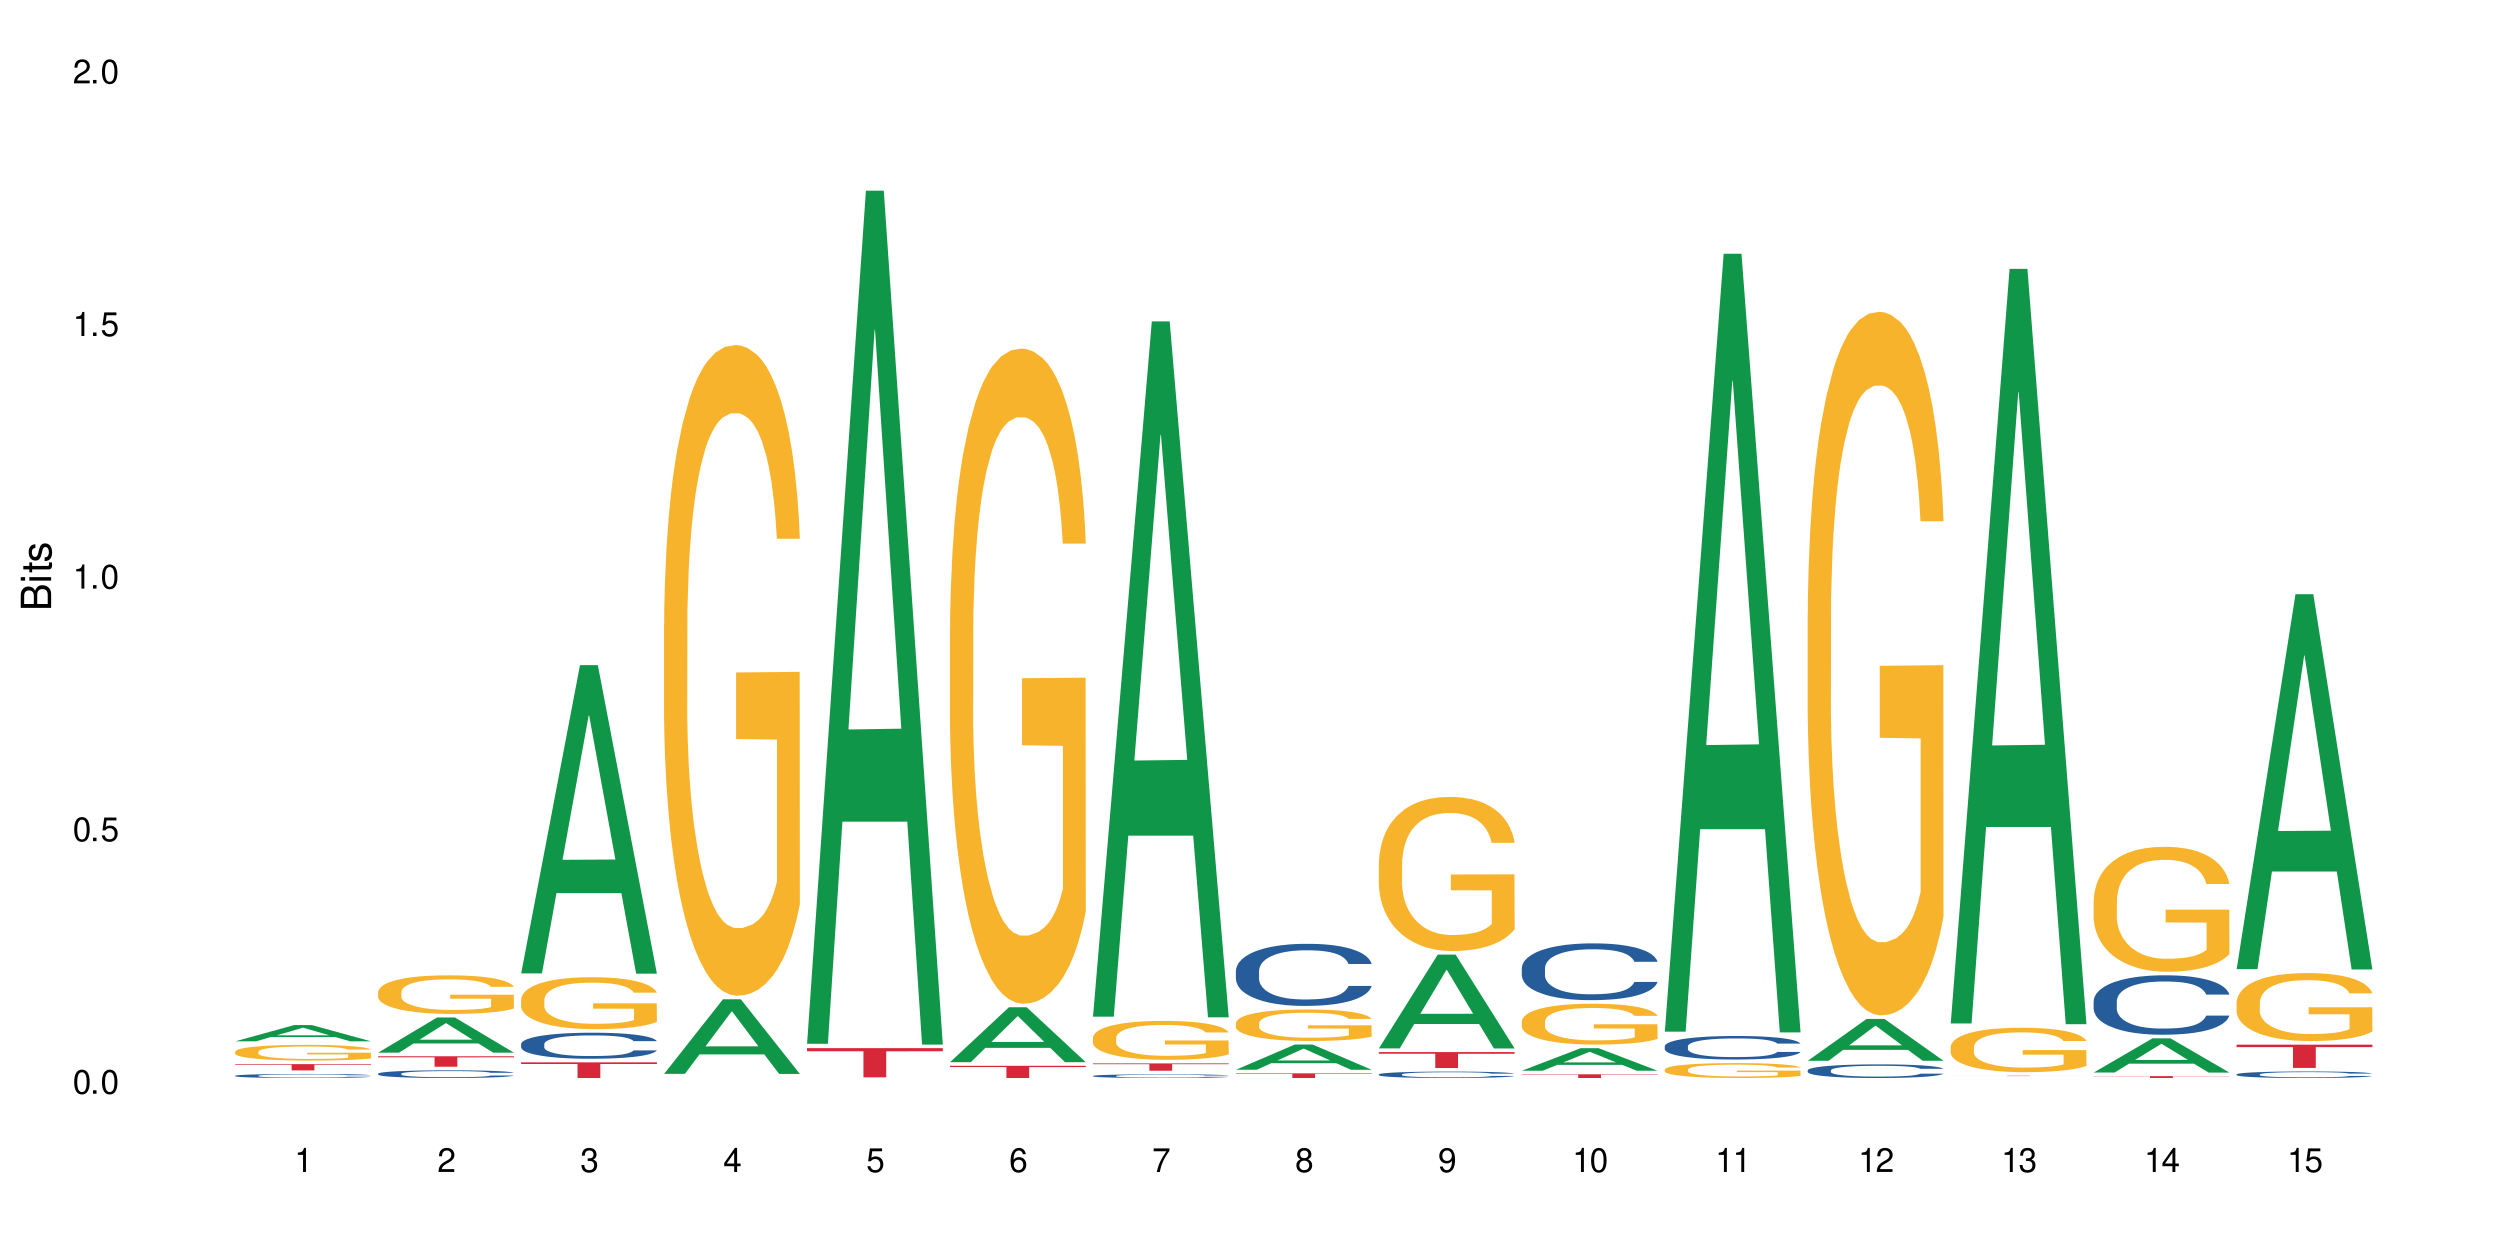 <?xml version="1.0" encoding="UTF-8"?>
<svg xmlns="http://www.w3.org/2000/svg" xmlns:xlink="http://www.w3.org/1999/xlink" width="720" height="360" viewBox="0 0 720 360">
<defs>
<g>
<g id="glyph-0-0">
</g>
<g id="glyph-0-1">
<path d="M 2.641 -6.938 C 2 -6.938 1.422 -6.656 1.078 -6.172 C 0.641 -5.562 0.406 -4.641 0.406 -3.359 C 0.406 -1.016 1.188 0.219 2.641 0.219 C 4.078 0.219 4.859 -1.016 4.859 -3.297 C 4.859 -4.641 4.656 -5.547 4.203 -6.172 C 3.844 -6.656 3.281 -6.938 2.641 -6.938 Z M 2.641 -6.188 C 3.547 -6.188 4 -5.25 4 -3.375 C 4 -1.406 3.562 -0.484 2.625 -0.484 C 1.734 -0.484 1.281 -1.438 1.281 -3.344 C 1.281 -5.25 1.734 -6.188 2.641 -6.188 Z M 2.641 -6.188 "/>
</g>
<g id="glyph-0-2">
<path d="M 1.828 -1 L 0.828 -1 L 0.828 0 L 1.828 0 Z M 1.828 -1 "/>
</g>
<g id="glyph-0-3">
<path d="M 4.562 -6.797 L 1.062 -6.797 L 0.547 -3.094 L 1.328 -3.094 C 1.719 -3.562 2.047 -3.734 2.578 -3.734 C 3.484 -3.734 4.062 -3.109 4.062 -2.094 C 4.062 -1.125 3.484 -0.531 2.578 -0.531 C 1.828 -0.531 1.375 -0.906 1.188 -1.672 L 0.328 -1.672 C 0.453 -1.109 0.547 -0.844 0.75 -0.594 C 1.125 -0.078 1.828 0.219 2.594 0.219 C 3.969 0.219 4.922 -0.781 4.922 -2.219 C 4.922 -3.562 4.031 -4.484 2.719 -4.484 C 2.25 -4.484 1.859 -4.359 1.469 -4.062 L 1.734 -5.969 L 4.562 -5.969 Z M 4.562 -6.797 "/>
</g>
<g id="glyph-0-4">
<path d="M 2.484 -4.938 L 2.484 0 L 3.328 0 L 3.328 -6.938 L 2.766 -6.938 C 2.469 -5.875 2.281 -5.734 0.984 -5.562 L 0.984 -4.938 Z M 2.484 -4.938 "/>
</g>
<g id="glyph-0-5">
<path d="M 4.859 -0.828 L 1.281 -0.828 C 1.359 -1.406 1.672 -1.781 2.5 -2.281 L 3.469 -2.828 C 4.406 -3.344 4.906 -4.062 4.906 -4.906 C 4.906 -5.484 4.672 -6.031 4.266 -6.406 C 3.859 -6.766 3.375 -6.938 2.719 -6.938 C 1.859 -6.938 1.219 -6.625 0.844 -6.031 C 0.609 -5.672 0.5 -5.234 0.484 -4.531 L 1.328 -4.531 C 1.359 -5.016 1.406 -5.281 1.531 -5.516 C 1.75 -5.938 2.188 -6.203 2.703 -6.203 C 3.469 -6.203 4.031 -5.641 4.031 -4.891 C 4.031 -4.344 3.719 -3.859 3.125 -3.516 L 2.234 -3 C 0.812 -2.172 0.406 -1.531 0.328 -0.016 L 4.859 -0.016 Z M 4.859 -0.828 "/>
</g>
<g id="glyph-0-6">
<path d="M 2.125 -3.188 L 2.578 -3.188 C 3.5 -3.188 3.984 -2.766 3.984 -1.922 C 3.984 -1.062 3.469 -0.531 2.594 -0.531 C 1.656 -0.531 1.203 -1 1.156 -2.016 L 0.312 -2.016 C 0.344 -1.453 0.438 -1.094 0.609 -0.781 C 0.953 -0.109 1.625 0.219 2.547 0.219 C 3.953 0.219 4.859 -0.625 4.859 -1.938 C 4.859 -2.828 4.516 -3.297 3.703 -3.594 C 4.344 -3.844 4.656 -4.328 4.656 -5.031 C 4.656 -6.219 3.875 -6.938 2.578 -6.938 C 1.203 -6.938 0.484 -6.172 0.453 -4.703 L 1.297 -4.703 C 1.312 -5.125 1.344 -5.359 1.453 -5.578 C 1.641 -5.969 2.062 -6.203 2.594 -6.203 C 3.344 -6.203 3.797 -5.75 3.797 -5 C 3.797 -4.516 3.609 -4.219 3.25 -4.047 C 3.016 -3.953 2.703 -3.922 2.125 -3.906 Z M 2.125 -3.188 "/>
</g>
<g id="glyph-0-7">
<path d="M 3.141 -1.672 L 3.141 0 L 3.984 0 L 3.984 -1.672 L 4.984 -1.672 L 4.984 -2.438 L 3.984 -2.438 L 3.984 -6.938 L 3.359 -6.938 L 0.266 -2.578 L 0.266 -1.672 Z M 3.141 -2.438 L 1 -2.438 L 3.141 -5.5 Z M 3.141 -2.438 "/>
</g>
<g id="glyph-0-8">
<path d="M 4.781 -5.125 C 4.609 -6.266 3.891 -6.938 2.844 -6.938 C 2.094 -6.938 1.422 -6.578 1.031 -5.953 C 0.594 -5.266 0.406 -4.422 0.406 -3.172 C 0.406 -2 0.578 -1.25 0.984 -0.641 C 1.359 -0.078 1.953 0.219 2.703 0.219 C 3.984 0.219 4.922 -0.75 4.922 -2.094 C 4.922 -3.375 4.062 -4.281 2.844 -4.281 C 2.172 -4.281 1.641 -4.031 1.281 -3.516 C 1.281 -5.234 1.828 -6.188 2.797 -6.188 C 3.391 -6.188 3.797 -5.797 3.938 -5.125 Z M 2.734 -3.531 C 3.547 -3.531 4.062 -2.953 4.062 -2.031 C 4.062 -1.156 3.484 -0.531 2.703 -0.531 C 1.922 -0.531 1.328 -1.188 1.328 -2.078 C 1.328 -2.938 1.906 -3.531 2.734 -3.531 Z M 2.734 -3.531 "/>
</g>
<g id="glyph-0-9">
<path d="M 4.984 -6.797 L 0.438 -6.797 L 0.438 -5.969 L 4.109 -5.969 C 2.5 -3.656 1.828 -2.234 1.328 0 L 2.219 0 C 2.594 -2.172 3.453 -4.047 4.984 -6.094 Z M 4.984 -6.797 "/>
</g>
<g id="glyph-0-10">
<path d="M 3.75 -3.656 C 4.469 -4.094 4.688 -4.438 4.688 -5.078 C 4.688 -6.172 3.844 -6.938 2.641 -6.938 C 1.438 -6.938 0.594 -6.172 0.594 -5.094 C 0.594 -4.438 0.812 -4.094 1.516 -3.656 C 0.734 -3.266 0.359 -2.703 0.359 -1.922 C 0.359 -0.656 1.281 0.219 2.641 0.219 C 3.984 0.219 4.922 -0.656 4.922 -1.922 C 4.922 -2.703 4.531 -3.266 3.75 -3.656 Z M 2.641 -6.188 C 3.359 -6.188 3.812 -5.75 3.812 -5.062 C 3.812 -4.406 3.344 -3.984 2.641 -3.984 C 1.922 -3.984 1.453 -4.406 1.453 -5.078 C 1.453 -5.75 1.922 -6.188 2.641 -6.188 Z M 2.641 -3.266 C 3.484 -3.266 4.062 -2.719 4.062 -1.906 C 4.062 -1.078 3.484 -0.531 2.625 -0.531 C 1.797 -0.531 1.219 -1.094 1.219 -1.906 C 1.219 -2.719 1.781 -3.266 2.641 -3.266 Z M 2.641 -3.266 "/>
</g>
<g id="glyph-0-11">
<path d="M 0.516 -1.578 C 0.672 -0.453 1.406 0.219 2.438 0.219 C 3.188 0.219 3.859 -0.141 4.266 -0.766 C 4.688 -1.453 4.891 -2.297 4.891 -3.547 C 4.891 -4.719 4.703 -5.453 4.312 -6.078 C 3.938 -6.641 3.344 -6.938 2.594 -6.938 C 1.297 -6.938 0.359 -5.969 0.359 -4.625 C 0.359 -3.344 1.234 -2.453 2.453 -2.453 C 3.094 -2.453 3.578 -2.672 4.016 -3.203 C 4 -1.484 3.469 -0.531 2.5 -0.531 C 1.906 -0.531 1.484 -0.906 1.359 -1.578 Z M 2.578 -6.203 C 3.375 -6.203 3.969 -5.531 3.969 -4.641 C 3.969 -3.797 3.391 -3.188 2.547 -3.188 C 1.734 -3.188 1.234 -3.766 1.234 -4.688 C 1.234 -5.562 1.797 -6.203 2.578 -6.203 Z M 2.578 -6.203 "/>
</g>
<g id="glyph-1-0">
</g>
<g id="glyph-1-1">
<path d="M 0 -0.953 L 0 -4.891 C 0 -5.719 -0.234 -6.344 -0.734 -6.797 C -1.188 -7.234 -1.812 -7.469 -2.5 -7.469 C -3.547 -7.469 -4.188 -7 -4.625 -5.875 C -4.984 -6.688 -5.625 -7.094 -6.531 -7.094 C -7.172 -7.094 -7.734 -6.859 -8.141 -6.391 C -8.562 -5.922 -8.75 -5.344 -8.75 -4.5 L -8.75 -0.953 Z M -4.984 -2.062 L -7.766 -2.062 L -7.766 -4.219 C -7.766 -4.844 -7.688 -5.203 -7.453 -5.5 C -7.219 -5.812 -6.859 -5.969 -6.375 -5.969 C -5.891 -5.969 -5.531 -5.812 -5.297 -5.5 C -5.062 -5.203 -4.984 -4.844 -4.984 -4.219 Z M -0.984 -2.062 L -4 -2.062 L -4 -4.781 C -4 -5.766 -3.438 -6.359 -2.484 -6.359 C -1.547 -6.359 -0.984 -5.766 -0.984 -4.781 Z M -0.984 -2.062 "/>
</g>
<g id="glyph-1-2">
<path d="M -6.281 -1.797 L -6.281 -0.797 L 0 -0.797 L 0 -1.797 Z M -8.75 -1.797 L -8.75 -0.797 L -7.484 -0.797 L -7.484 -1.797 Z M -8.75 -1.797 "/>
</g>
<g id="glyph-1-3">
<path d="M -6.281 -3.047 L -6.281 -2.016 L -8.016 -2.016 L -8.016 -1.016 L -6.281 -1.016 L -6.281 -0.172 L -5.469 -0.172 L -5.469 -1.016 L -0.719 -1.016 C -0.078 -1.016 0.281 -1.453 0.281 -2.234 C 0.281 -2.5 0.25 -2.719 0.188 -3.047 L -0.641 -3.047 C -0.609 -2.906 -0.594 -2.766 -0.594 -2.562 C -0.594 -2.141 -0.719 -2.016 -1.156 -2.016 L -5.469 -2.016 L -5.469 -3.047 Z M -6.281 -3.047 "/>
</g>
<g id="glyph-1-4">
<path d="M -4.531 -5.25 C -5.766 -5.25 -6.469 -4.422 -6.469 -2.969 C -6.469 -1.516 -5.719 -0.562 -4.547 -0.562 C -3.562 -0.562 -3.094 -1.062 -2.734 -2.562 L -2.516 -3.484 C -2.344 -4.188 -2.094 -4.469 -1.641 -4.469 C -1.047 -4.469 -0.641 -3.875 -0.641 -3 C -0.641 -2.453 -0.797 -2 -1.062 -1.75 C -1.25 -1.594 -1.422 -1.531 -1.875 -1.469 L -1.875 -0.406 C -0.422 -0.453 0.281 -1.266 0.281 -2.922 C 0.281 -4.5 -0.5 -5.516 -1.719 -5.516 C -2.656 -5.516 -3.172 -4.984 -3.469 -3.734 L -3.703 -2.766 C -3.891 -1.953 -4.156 -1.609 -4.594 -1.609 C -5.188 -1.609 -5.547 -2.125 -5.547 -2.938 C -5.547 -3.75 -5.203 -4.172 -4.531 -4.203 Z M -4.531 -5.25 "/>
</g>
</g>
</defs>
<rect x="-72" y="-36" width="864" height="432" fill="rgb(100%, 100%, 100%)" fill-opacity="1"/>
<path fill-rule="nonzero" fill="rgb(6.275%, 58.824%, 28.235%)" fill-opacity="1" d="M 67.73 299.898 L 67.773 299.891 L 84.695 295.227 L 89.836 295.227 L 106.844 299.902 L 100.867 299.902 L 96.605 298.68 L 77.926 298.68 L 73.75 299.898 L 67.73 299.898 L 79.723 298.176 L 94.895 298.172 L 87.328 295.992 L 87.246 295.988 L 87.16 296 L 79.684 298.172 L 79.723 298.176 Z M 67.73 299.898 "/>
<path fill-rule="nonzero" fill="rgb(14.51%, 36.078%, 60%)" fill-opacity="1" d="M 67.73 309.809 L 67.777 309.809 L 67.777 309.785 L 67.922 309.742 L 68.254 309.691 L 68.59 309.656 L 69.449 309.594 L 70.641 309.531 L 71.879 309.484 L 72.785 309.457 L 73.598 309.438 L 75.457 309.398 L 76.652 309.375 L 77.938 309.359 L 79.512 309.34 L 80.656 309.328 L 83.234 309.312 L 85.141 309.305 L 86.621 309.301 L 89.816 309.301 L 91.723 309.305 L 93.105 309.312 L 94.633 309.32 L 95.922 309.328 L 98.164 309.352 L 100.168 309.383 L 101.074 309.398 L 102.504 309.434 L 103.602 309.465 L 104.363 309.492 L 105.223 309.531 L 105.984 309.582 L 106.559 309.637 L 106.844 309.68 L 100.168 309.68 L 99.832 309.637 L 99.449 309.605 L 98.734 309.562 L 98.02 309.531 L 97.02 309.5 L 96.113 309.48 L 94.871 309.457 L 93.773 309.445 L 92.629 309.438 L 91.531 309.43 L 89.434 309.422 L 87 309.422 L 86.094 309.426 L 84.234 309.434 L 83.234 309.441 L 81.801 309.457 L 80.801 309.473 L 79.609 309.492 L 78.797 309.512 L 77.797 309.539 L 77.078 309.562 L 76.27 309.598 L 75.793 309.625 L 75.363 309.656 L 74.98 309.691 L 74.695 309.727 L 74.504 309.766 L 74.41 309.805 L 74.41 309.969 L 74.504 310.008 L 74.742 310.055 L 75.363 310.117 L 76.27 310.176 L 77.32 310.219 L 78.32 310.254 L 78.891 310.266 L 79.656 310.285 L 80.848 310.305 L 82.566 310.328 L 83.566 310.336 L 85.094 310.344 L 86.668 310.348 L 88.766 310.348 L 90.625 310.344 L 91.867 310.34 L 93.156 310.332 L 94.918 310.312 L 96.016 310.293 L 96.969 310.273 L 97.688 310.254 L 98.164 310.238 L 98.879 310.203 L 99.449 310.168 L 99.879 310.129 L 100.168 310.094 L 106.844 310.094 L 106.559 310.137 L 106.129 310.18 L 105.699 310.211 L 105.031 310.246 L 104.27 310.281 L 103.172 310.316 L 102.266 310.344 L 101.074 310.367 L 99.977 310.391 L 98.781 310.406 L 97.02 310.43 L 95.875 310.438 L 94.633 310.449 L 93.156 310.457 L 91.293 310.465 L 89.289 310.469 L 85.426 310.469 L 83.949 310.465 L 81.992 310.453 L 79.559 310.434 L 77.797 310.414 L 76.414 310.395 L 75.219 310.371 L 73.883 310.344 L 72.168 310.297 L 71.117 310.262 L 70.402 310.23 L 69.59 310.188 L 69.02 310.152 L 68.352 310.094 L 67.875 310.016 L 67.73 309.957 Z M 67.73 309.809 "/>
<path fill-rule="nonzero" fill="rgb(96.863%, 70.196%, 16.863%)" fill-opacity="1" d="M 67.73 302.863 L 67.777 302.859 L 67.777 302.777 L 67.969 302.59 L 68.445 302.336 L 69.066 302.125 L 69.734 301.957 L 70.164 301.871 L 70.879 301.75 L 71.5 301.656 L 73.074 301.473 L 75.078 301.297 L 76.172 301.223 L 77.414 301.152 L 79.18 301.074 L 79.988 301.047 L 82.469 300.98 L 85.285 300.941 L 88.383 300.926 L 89.816 300.93 L 91.77 300.949 L 94.441 300.992 L 95.969 301.035 L 97.16 301.074 L 98.402 301.129 L 99.926 301.211 L 101.359 301.312 L 102.504 301.41 L 103.648 301.535 L 104.602 301.664 L 105.414 301.809 L 106.129 301.984 L 106.559 302.129 L 106.844 302.273 L 100.215 302.273 L 99.832 302.129 L 99.402 302.016 L 98.688 301.879 L 97.973 301.781 L 97.258 301.703 L 95.922 301.598 L 94.777 301.531 L 93.344 301.473 L 91.961 301.434 L 90.387 301.41 L 89.434 301.402 L 86.906 301.402 L 84.617 301.43 L 83.281 301.465 L 82.328 301.496 L 80.992 301.559 L 80.18 301.609 L 79.703 301.641 L 78.273 301.77 L 77.32 301.883 L 76.793 301.965 L 76.125 302.086 L 75.648 302.199 L 75.125 302.363 L 74.84 302.488 L 74.457 302.766 L 74.41 303.512 L 74.551 303.668 L 74.84 303.836 L 75.219 303.984 L 75.793 304.141 L 76.363 304.262 L 77.367 304.422 L 78.227 304.527 L 78.891 304.598 L 80.18 304.711 L 80.703 304.746 L 81.945 304.82 L 83.234 304.879 L 84.809 304.93 L 86 304.953 L 87.906 304.977 L 90.34 304.977 L 93.203 304.949 L 95.016 304.918 L 96.254 304.883 L 97.066 304.855 L 98.066 304.809 L 98.781 304.77 L 99.449 304.723 L 100.262 304.652 L 100.262 303.668 L 88.48 303.664 L 88.48 303.199 L 106.797 303.195 L 106.844 304.809 L 105.844 304.922 L 104.602 305.027 L 103.41 305.109 L 102.168 305.18 L 100.406 305.258 L 98.973 305.309 L 96.781 305.367 L 94.777 305.402 L 92.676 305.43 L 90.816 305.441 L 88.621 305.445 L 86.668 305.438 L 84.57 305.414 L 82.898 305.379 L 81.371 305.34 L 79.848 305.285 L 77.938 305.199 L 76.699 305.129 L 75.41 305.039 L 74.121 304.938 L 72.977 304.828 L 72.215 304.738 L 71.453 304.641 L 70.641 304.516 L 69.879 304.375 L 69.305 304.25 L 68.781 304.105 L 68.398 303.969 L 68.016 303.781 L 67.828 303.633 L 67.73 303.508 Z M 67.73 302.863 "/>
<path fill-rule="nonzero" fill="rgb(83.922%, 15.686%, 22.353%)" fill-opacity="1" d="M 67.73 306.473 L 106.844 306.473 L 106.844 306.664 L 90.543 306.668 L 90.543 308.277 L 83.984 308.277 L 83.984 306.668 L 83.891 306.664 L 67.73 306.664 Z M 67.73 306.473 "/>
<path fill-rule="nonzero" fill="rgb(6.275%, 58.824%, 28.235%)" fill-opacity="1" d="M 108.902 303.16 L 108.945 303.148 L 125.867 293.035 L 131.008 293.035 L 148.016 303.168 L 142.039 303.168 L 137.777 300.523 L 119.098 300.523 L 114.922 303.16 L 108.902 303.16 L 120.895 299.43 L 136.062 299.418 L 128.5 294.691 L 128.418 294.68 L 128.332 294.711 L 120.855 299.418 L 120.895 299.43 Z M 108.902 303.16 "/>
<path fill-rule="nonzero" fill="rgb(14.51%, 36.078%, 60%)" fill-opacity="1" d="M 108.902 309.215 L 108.949 309.215 L 108.949 309.164 L 109.094 309.086 L 109.426 308.988 L 109.762 308.922 L 110.621 308.805 L 111.812 308.688 L 113.051 308.598 L 113.957 308.547 L 114.77 308.504 L 116.629 308.43 L 117.82 308.391 L 119.109 308.355 L 120.684 308.32 L 121.828 308.301 L 124.406 308.27 L 126.312 308.254 L 127.793 308.25 L 130.988 308.25 L 132.895 308.258 L 134.277 308.266 L 135.805 308.281 L 137.094 308.301 L 139.336 308.348 L 141.336 308.402 L 142.242 308.434 L 143.676 308.5 L 144.773 308.559 L 145.535 308.613 L 146.395 308.688 L 147.156 308.777 L 147.73 308.883 L 148.016 308.969 L 141.336 308.969 L 141.004 308.887 L 140.621 308.824 L 139.906 308.742 L 139.191 308.684 L 138.191 308.625 L 137.285 308.586 L 136.043 308.547 L 134.945 308.523 L 133.801 308.504 L 132.703 308.492 L 130.605 308.48 L 128.172 308.48 L 127.266 308.484 L 125.406 308.5 L 124.406 308.516 L 122.973 308.543 L 121.973 308.57 L 120.781 308.609 L 119.969 308.645 L 118.969 308.695 L 118.25 308.742 L 117.441 308.812 L 116.965 308.863 L 116.535 308.918 L 116.152 308.984 L 115.867 309.059 L 115.676 309.133 L 115.582 309.203 L 115.582 309.52 L 115.676 309.594 L 115.914 309.68 L 116.535 309.801 L 117.441 309.91 L 118.488 309.996 L 119.492 310.055 L 120.062 310.086 L 120.828 310.117 L 122.02 310.156 L 123.738 310.199 L 124.738 310.215 L 126.266 310.23 L 127.84 310.238 L 129.938 310.238 L 131.797 310.23 L 133.039 310.219 L 134.324 310.203 L 136.09 310.168 L 137.188 310.137 L 138.141 310.098 L 138.859 310.059 L 139.336 310.027 L 140.051 309.965 L 140.621 309.895 L 141.051 309.824 L 141.336 309.754 L 148.016 309.754 L 147.73 309.836 L 147.301 309.914 L 146.871 309.973 L 146.203 310.047 L 145.441 310.109 L 144.344 310.18 L 143.438 310.227 L 142.242 310.277 L 141.148 310.316 L 139.953 310.352 L 138.191 310.391 L 137.043 310.41 L 135.805 310.43 L 134.324 310.445 L 132.465 310.461 L 130.461 310.469 L 128.602 310.469 L 126.598 310.465 L 125.121 310.457 L 123.164 310.441 L 120.73 310.402 L 118.969 310.363 L 117.582 310.324 L 116.391 310.285 L 115.055 310.23 L 113.34 310.141 L 112.289 310.07 L 111.574 310.016 L 110.762 309.938 L 110.191 309.863 L 109.523 309.75 L 109.047 309.605 L 108.902 309.496 Z M 108.902 309.215 "/>
<path fill-rule="nonzero" fill="rgb(96.863%, 70.196%, 16.863%)" fill-opacity="1" d="M 108.902 285.656 L 108.949 285.648 L 108.949 285.445 L 109.141 284.988 L 109.617 284.359 L 110.238 283.84 L 110.906 283.434 L 111.336 283.223 L 112.051 282.918 L 112.672 282.695 L 114.246 282.238 L 116.25 281.812 L 117.344 281.629 L 118.586 281.457 L 120.352 281.262 L 121.16 281.191 L 123.641 281.031 L 126.457 280.93 L 129.555 280.898 L 130.988 280.91 L 132.941 280.949 L 135.613 281.062 L 137.141 281.164 L 138.332 281.262 L 139.574 281.395 L 141.098 281.598 L 142.531 281.844 L 143.676 282.086 L 144.82 282.391 L 145.773 282.715 L 146.586 283.07 L 147.301 283.496 L 147.73 283.852 L 148.016 284.207 L 141.387 284.207 L 141.004 283.852 L 140.574 283.578 L 139.859 283.242 L 139.145 283 L 138.43 282.805 L 137.094 282.543 L 135.949 282.379 L 134.516 282.238 L 133.133 282.145 L 131.559 282.086 L 130.605 282.066 L 128.078 282.066 L 125.789 282.137 L 124.453 282.219 L 123.5 282.297 L 122.164 282.449 L 121.352 282.574 L 120.875 282.652 L 119.445 282.969 L 118.488 283.254 L 117.965 283.445 L 117.297 283.75 L 116.82 284.023 L 116.297 284.43 L 116.008 284.734 L 115.629 285.422 L 115.582 287.25 L 115.723 287.637 L 116.008 288.051 L 116.391 288.418 L 116.965 288.801 L 117.535 289.098 L 118.539 289.492 L 119.395 289.758 L 120.062 289.93 L 121.352 290.203 L 121.875 290.293 L 123.117 290.477 L 124.406 290.617 L 125.98 290.742 L 127.172 290.801 L 129.078 290.852 L 131.512 290.852 L 134.375 290.793 L 136.188 290.711 L 137.426 290.629 L 138.238 290.559 L 139.238 290.445 L 139.953 290.344 L 140.621 290.234 L 141.434 290.059 L 141.434 287.637 L 129.652 287.625 L 129.652 286.488 L 147.969 286.48 L 148.016 290.445 L 147.016 290.719 L 145.773 290.984 L 144.582 291.188 L 143.34 291.359 L 141.578 291.551 L 140.145 291.672 L 137.949 291.816 L 135.949 291.906 L 133.848 291.969 L 131.988 292 L 129.793 292.008 L 127.84 291.988 L 125.742 291.926 L 124.07 291.848 L 122.543 291.746 L 121.02 291.613 L 119.109 291.398 L 117.871 291.227 L 116.582 291.016 L 115.293 290.762 L 114.148 290.488 L 113.387 290.273 L 112.625 290.031 L 111.812 289.727 L 111.051 289.379 L 110.477 289.066 L 109.953 288.711 L 109.57 288.375 L 109.188 287.918 L 108.996 287.555 L 108.902 287.238 Z M 108.902 285.656 "/>
<path fill-rule="nonzero" fill="rgb(83.922%, 15.686%, 22.353%)" fill-opacity="1" d="M 108.902 304.195 L 148.016 304.195 L 148.016 304.52 L 131.715 304.523 L 131.715 307.223 L 125.156 307.223 L 125.156 304.523 L 125.062 304.52 L 108.902 304.52 Z M 108.902 304.195 "/>
<path fill-rule="nonzero" fill="rgb(6.275%, 58.824%, 28.235%)" fill-opacity="1" d="M 150.074 280.332 L 150.117 280.246 L 167.039 191.562 L 172.18 191.562 L 189.188 280.414 L 183.211 280.414 L 178.949 257.219 L 160.27 257.219 L 156.09 280.332 L 150.074 280.332 L 162.066 247.625 L 177.234 247.543 L 169.672 206.078 L 169.59 205.996 L 169.504 206.246 L 162.027 247.543 L 162.066 247.625 Z M 150.074 280.332 "/>
<path fill-rule="nonzero" fill="rgb(14.51%, 36.078%, 60%)" fill-opacity="1" d="M 150.074 300.688 L 150.121 300.68 L 150.121 300.516 L 150.266 300.254 L 150.598 299.926 L 150.934 299.699 L 151.793 299.297 L 152.984 298.906 L 154.223 298.605 L 155.129 298.426 L 155.941 298.289 L 157.801 298.035 L 158.992 297.906 L 160.281 297.789 L 161.855 297.672 L 163 297.605 L 165.578 297.496 L 167.484 297.445 L 168.965 297.426 L 172.16 297.426 L 174.066 297.453 L 175.449 297.488 L 176.977 297.543 L 178.266 297.605 L 180.508 297.754 L 182.508 297.945 L 183.414 298.055 L 184.848 298.27 L 185.945 298.473 L 186.707 298.652 L 187.566 298.906 L 188.328 299.215 L 188.902 299.562 L 189.188 299.855 L 182.508 299.855 L 182.176 299.582 L 181.793 299.371 L 181.078 299.09 L 180.363 298.891 L 179.359 298.691 L 178.453 298.562 L 177.215 298.434 L 176.117 298.352 L 174.973 298.289 L 173.875 298.246 L 171.777 298.207 L 169.344 298.207 L 168.438 298.219 L 166.578 298.273 L 165.578 298.324 L 164.145 298.418 L 163.145 298.508 L 161.953 298.645 L 161.141 298.762 L 160.137 298.938 L 159.422 299.098 L 158.613 299.324 L 158.137 299.492 L 157.707 299.688 L 157.324 299.91 L 157.039 300.152 L 156.848 300.406 L 156.754 300.652 L 156.754 301.715 L 156.848 301.961 L 157.086 302.246 L 157.707 302.664 L 158.613 303.027 L 159.66 303.316 L 160.664 303.52 L 161.234 303.617 L 162 303.727 L 163.191 303.863 L 164.91 304 L 165.91 304.055 L 167.438 304.109 L 169.012 304.137 L 171.109 304.137 L 172.969 304.109 L 174.211 304.074 L 175.496 304.02 L 177.262 303.906 L 178.359 303.797 L 179.312 303.664 L 180.027 303.535 L 180.508 303.426 L 181.223 303.215 L 181.793 302.98 L 182.223 302.742 L 182.508 302.508 L 189.188 302.508 L 188.902 302.781 L 188.473 303.047 L 188.043 303.246 L 187.375 303.488 L 186.613 303.699 L 185.516 303.938 L 184.609 304.098 L 183.414 304.27 L 182.32 304.398 L 181.125 304.516 L 179.359 304.652 L 178.215 304.719 L 176.977 304.781 L 175.496 304.836 L 173.637 304.883 L 171.633 304.91 L 169.773 304.918 L 167.77 304.906 L 166.293 304.879 L 164.336 304.816 L 161.902 304.691 L 160.137 304.562 L 158.754 304.434 L 157.562 304.297 L 156.227 304.109 L 154.512 303.809 L 153.461 303.574 L 152.746 303.383 L 151.934 303.117 L 151.363 302.879 L 150.695 302.492 L 150.219 302.008 L 150.074 301.629 Z M 150.074 300.688 "/>
<path fill-rule="nonzero" fill="rgb(96.863%, 70.196%, 16.863%)" fill-opacity="1" d="M 150.074 287.848 L 150.121 287.832 L 150.121 287.562 L 150.312 286.945 L 150.789 286.098 L 151.41 285.402 L 152.078 284.855 L 152.508 284.57 L 153.223 284.16 L 153.844 283.859 L 155.418 283.242 L 157.418 282.672 L 158.516 282.426 L 159.758 282.191 L 161.523 281.934 L 162.332 281.836 L 164.812 281.617 L 167.629 281.48 L 170.727 281.441 L 172.16 281.453 L 174.113 281.508 L 176.785 281.66 L 178.312 281.797 L 179.504 281.934 L 180.746 282.109 L 182.27 282.383 L 183.703 282.711 L 184.848 283.039 L 185.992 283.449 L 186.945 283.887 L 187.758 284.363 L 188.473 284.938 L 188.902 285.414 L 189.188 285.895 L 182.559 285.895 L 182.176 285.414 L 181.746 285.047 L 181.031 284.598 L 180.316 284.27 L 179.602 284.008 L 178.266 283.652 L 177.121 283.434 L 175.688 283.242 L 174.305 283.121 L 172.73 283.039 L 171.777 283.012 L 169.25 283.012 L 166.961 283.105 L 165.625 283.215 L 164.672 283.324 L 163.336 283.531 L 162.523 283.695 L 162.047 283.805 L 160.617 284.227 L 159.66 284.609 L 159.137 284.871 L 158.469 285.281 L 157.992 285.648 L 157.469 286.195 L 157.18 286.605 L 156.801 287.535 L 156.754 289.992 L 156.895 290.512 L 157.18 291.07 L 157.562 291.562 L 158.137 292.082 L 158.707 292.48 L 159.711 293.012 L 160.566 293.367 L 161.234 293.598 L 162.523 293.969 L 163.047 294.09 L 164.289 294.336 L 165.578 294.527 L 167.148 294.691 L 168.344 294.773 L 170.25 294.844 L 172.684 294.844 L 175.547 294.762 L 177.359 294.652 L 178.598 294.543 L 179.41 294.445 L 180.41 294.297 L 181.125 294.16 L 181.793 294.008 L 182.605 293.777 L 182.605 290.512 L 170.824 290.496 L 170.824 288.969 L 189.141 288.953 L 189.188 294.297 L 188.188 294.664 L 186.945 295.02 L 185.754 295.293 L 184.512 295.523 L 182.746 295.785 L 181.316 295.949 L 179.121 296.141 L 177.121 296.262 L 175.02 296.344 L 173.16 296.387 L 170.965 296.398 L 169.012 296.371 L 166.91 296.289 L 165.242 296.18 L 163.715 296.043 L 162.191 295.867 L 160.281 295.578 L 159.043 295.348 L 157.754 295.062 L 156.465 294.719 L 155.32 294.352 L 154.559 294.062 L 153.793 293.734 L 152.984 293.324 L 152.219 292.859 L 151.648 292.438 L 151.125 291.961 L 150.742 291.508 L 150.359 290.895 L 150.168 290.402 L 150.074 289.98 Z M 150.074 287.848 "/>
<path fill-rule="nonzero" fill="rgb(83.922%, 15.686%, 22.353%)" fill-opacity="1" d="M 150.074 305.945 L 189.188 305.945 L 189.188 306.43 L 172.887 306.434 L 172.887 310.469 L 166.328 310.469 L 166.328 306.438 L 166.234 306.43 L 150.074 306.43 Z M 150.074 305.945 "/>
<path fill-rule="nonzero" fill="rgb(6.275%, 58.824%, 28.235%)" fill-opacity="1" d="M 191.246 309.266 L 191.289 309.246 L 208.211 287.797 L 213.352 287.797 L 230.359 309.285 L 224.383 309.285 L 220.121 303.676 L 201.441 303.676 L 197.262 309.266 L 191.246 309.266 L 203.238 301.355 L 218.406 301.336 L 210.844 291.305 L 210.762 291.285 L 210.676 291.348 L 203.195 301.336 L 203.238 301.355 Z M 191.246 309.266 "/>
<path fill-rule="nonzero" fill="rgb(96.863%, 70.196%, 16.863%)" fill-opacity="1" d="M 191.246 179.637 L 191.293 179.465 L 191.293 176.039 L 191.484 168.34 L 191.961 157.73 L 192.582 149 L 193.25 142.156 L 193.68 138.562 L 194.395 133.426 L 195.016 129.66 L 196.59 121.961 L 198.59 114.773 L 199.688 111.691 L 200.93 108.781 L 202.695 105.531 L 203.504 104.332 L 205.984 101.594 L 208.801 99.883 L 211.898 99.371 L 213.332 99.543 L 215.285 100.227 L 217.957 102.109 L 219.484 103.82 L 220.676 105.531 L 221.918 107.758 L 223.441 111.18 L 224.875 115.285 L 226.02 119.395 L 227.164 124.527 L 228.117 130.004 L 228.93 135.996 L 229.645 143.184 L 230.074 149.172 L 230.359 155.16 L 223.73 155.16 L 223.348 149.172 L 222.918 144.551 L 222.203 138.902 L 221.488 134.797 L 220.77 131.543 L 219.438 127.094 L 218.293 124.355 L 216.859 121.961 L 215.477 120.422 L 213.902 119.395 L 212.949 119.051 L 210.422 119.051 L 208.133 120.25 L 206.797 121.617 L 205.84 122.988 L 204.508 125.555 L 203.695 127.609 L 203.219 128.977 L 201.789 134.281 L 200.832 139.074 L 200.309 142.328 L 199.641 147.461 L 199.164 152.082 L 198.641 158.926 L 198.352 164.062 L 197.973 175.699 L 197.922 206.504 L 198.066 213.008 L 198.352 220.023 L 198.734 226.184 L 199.309 232.688 L 199.879 237.652 L 200.883 244.324 L 201.738 248.777 L 202.406 251.684 L 203.695 256.305 L 204.219 257.848 L 205.461 260.926 L 206.746 263.324 L 208.32 265.375 L 209.516 266.402 L 211.422 267.258 L 213.855 267.258 L 216.719 266.23 L 218.531 264.863 L 219.77 263.492 L 220.582 262.297 L 221.582 260.414 L 222.297 258.703 L 222.965 256.82 L 223.777 253.91 L 223.777 213.008 L 211.996 212.836 L 211.996 193.668 L 230.312 193.496 L 230.359 260.414 L 229.355 265.035 L 228.117 269.484 L 226.926 272.906 L 225.684 275.816 L 223.918 279.066 L 222.488 281.121 L 220.293 283.516 L 218.293 285.059 L 216.191 286.086 L 214.332 286.598 L 212.137 286.77 L 210.184 286.426 L 208.082 285.398 L 206.414 284.031 L 204.887 282.32 L 203.359 280.094 L 201.453 276.5 L 200.215 273.59 L 198.926 269.996 L 197.637 265.719 L 196.492 261.098 L 195.73 257.504 L 194.965 253.395 L 194.156 248.262 L 193.391 242.445 L 192.82 237.137 L 192.297 231.148 L 191.914 225.5 L 191.531 217.801 L 191.34 211.637 L 191.246 206.332 Z M 191.246 179.637 "/>
<path fill-rule="nonzero" fill="rgb(6.275%, 58.824%, 28.235%)" fill-opacity="1" d="M 232.418 300.613 L 232.461 300.383 L 249.383 54.91 L 254.523 54.91 L 271.531 300.844 L 265.555 300.844 L 261.293 236.648 L 242.613 236.648 L 238.434 300.613 L 232.418 300.613 L 244.41 210.09 L 259.578 209.859 L 252.016 95.09 L 251.934 94.859 L 251.848 95.551 L 244.367 209.859 L 244.41 210.09 Z M 232.418 300.613 "/>
<path fill-rule="nonzero" fill="rgb(83.922%, 15.686%, 22.353%)" fill-opacity="1" d="M 232.418 301.871 L 271.531 301.871 L 271.531 302.77 L 255.23 302.777 L 255.23 310.266 L 248.672 310.266 L 248.672 302.785 L 248.574 302.77 L 232.418 302.77 Z M 232.418 301.871 "/>
<path fill-rule="nonzero" fill="rgb(6.275%, 58.824%, 28.235%)" fill-opacity="1" d="M 273.59 305.906 L 273.629 305.891 L 290.555 290.098 L 295.695 290.098 L 312.703 305.922 L 306.727 305.922 L 302.465 301.789 L 283.785 301.789 L 279.605 305.906 L 273.59 305.906 L 285.582 300.082 L 300.75 300.066 L 293.188 292.684 L 293.105 292.668 L 293.02 292.715 L 285.539 300.066 L 285.582 300.082 Z M 273.59 305.906 "/>
<path fill-rule="nonzero" fill="rgb(96.863%, 70.196%, 16.863%)" fill-opacity="1" d="M 273.59 181.203 L 273.637 181.031 L 273.637 177.586 L 273.828 169.832 L 274.305 159.148 L 274.926 150.359 L 275.594 143.469 L 276.023 139.848 L 276.738 134.68 L 277.355 130.887 L 278.93 123.133 L 280.934 115.898 L 282.031 112.793 L 283.273 109.867 L 285.035 106.59 L 285.848 105.387 L 288.328 102.629 L 291.141 100.906 L 294.242 100.387 L 295.672 100.559 L 297.629 101.25 L 300.301 103.145 L 301.828 104.867 L 303.02 106.59 L 304.258 108.832 L 305.785 112.277 L 307.215 116.414 L 308.363 120.551 L 309.508 125.719 L 310.461 131.234 L 311.27 137.262 L 311.988 144.5 L 312.414 150.531 L 312.703 156.562 L 306.07 156.562 L 305.691 150.531 L 305.262 145.879 L 304.547 140.191 L 303.832 136.059 L 303.113 132.785 L 301.777 128.305 L 300.633 125.547 L 299.203 123.133 L 297.82 121.582 L 296.246 120.551 L 295.293 120.203 L 292.766 120.203 L 290.473 121.41 L 289.141 122.789 L 288.184 124.168 L 286.848 126.754 L 286.039 128.82 L 285.562 130.199 L 284.129 135.539 L 283.176 140.363 L 282.652 143.641 L 281.984 148.809 L 281.508 153.461 L 280.98 160.355 L 280.695 165.523 L 280.316 177.242 L 280.266 208.258 L 280.41 214.805 L 280.695 221.871 L 281.078 228.074 L 281.648 234.621 L 282.223 239.617 L 283.223 246.34 L 284.082 250.82 L 284.75 253.75 L 286.039 258.402 L 286.562 259.953 L 287.805 263.055 L 289.09 265.465 L 290.664 267.535 L 291.859 268.566 L 293.766 269.43 L 296.199 269.43 L 299.059 268.395 L 300.871 267.016 L 302.113 265.637 L 302.922 264.434 L 303.926 262.535 L 304.641 260.812 L 305.309 258.918 L 306.121 255.988 L 306.121 214.805 L 294.34 214.633 L 294.34 195.332 L 312.656 195.16 L 312.703 262.535 L 311.699 267.188 L 310.461 271.668 L 309.27 275.117 L 308.027 278.043 L 306.262 281.32 L 304.832 283.387 L 302.637 285.797 L 300.633 287.348 L 298.535 288.383 L 296.676 288.902 L 294.48 289.074 L 292.527 288.727 L 290.426 287.695 L 288.758 286.316 L 287.23 284.594 L 285.703 282.352 L 283.797 278.734 L 282.555 275.805 L 281.27 272.188 L 279.98 267.879 L 278.836 263.227 L 278.074 259.605 L 277.309 255.473 L 276.5 250.301 L 275.734 244.441 L 275.164 239.102 L 274.637 233.07 L 274.258 227.383 L 273.875 219.629 L 273.684 213.426 L 273.59 208.086 Z M 273.59 181.203 "/>
<path fill-rule="nonzero" fill="rgb(83.922%, 15.686%, 22.353%)" fill-opacity="1" d="M 273.59 306.949 L 312.703 306.949 L 312.703 307.324 L 296.402 307.328 L 296.402 310.469 L 289.844 310.469 L 289.844 307.332 L 289.746 307.324 L 273.59 307.324 Z M 273.59 306.949 "/>
<path fill-rule="nonzero" fill="rgb(6.275%, 58.824%, 28.235%)" fill-opacity="1" d="M 314.762 292.809 L 314.801 292.621 L 331.727 92.555 L 336.867 92.555 L 353.875 292.996 L 347.898 292.996 L 343.637 240.676 L 324.957 240.676 L 320.777 292.809 L 314.762 292.809 L 326.754 219.031 L 341.922 218.844 L 334.359 125.301 L 334.273 125.113 L 334.191 125.68 L 326.711 218.844 L 326.754 219.031 Z M 314.762 292.809 "/>
<path fill-rule="nonzero" fill="rgb(14.51%, 36.078%, 60%)" fill-opacity="1" d="M 314.762 309.867 L 314.809 309.863 L 314.809 309.84 L 314.953 309.805 L 315.285 309.758 L 315.621 309.723 L 316.477 309.668 L 317.672 309.609 L 318.91 309.566 L 319.816 309.543 L 320.629 309.523 L 322.488 309.488 L 323.68 309.469 L 324.969 309.453 L 326.543 309.434 L 327.688 309.426 L 330.262 309.41 L 332.172 309.402 L 333.648 309.398 L 336.844 309.398 L 338.754 309.402 L 340.137 309.41 L 341.664 309.418 L 342.949 309.426 L 345.191 309.445 L 347.195 309.473 L 348.102 309.488 L 349.531 309.52 L 350.629 309.551 L 351.395 309.574 L 352.25 309.609 L 353.016 309.656 L 353.586 309.703 L 353.875 309.746 L 347.195 309.746 L 346.863 309.707 L 346.48 309.676 L 345.766 309.637 L 345.051 309.609 L 344.047 309.582 L 343.141 309.562 L 341.902 309.543 L 340.805 309.531 L 339.66 309.523 L 338.562 309.516 L 336.465 309.512 L 333.125 309.512 L 331.266 309.52 L 330.262 309.527 L 328.832 309.543 L 327.832 309.555 L 326.637 309.574 L 325.828 309.59 L 324.824 309.617 L 324.109 309.637 L 323.297 309.672 L 322.82 309.695 L 322.391 309.723 L 322.012 309.754 L 321.727 309.789 L 321.535 309.824 L 321.438 309.859 L 321.438 310.012 L 321.535 310.047 L 321.773 310.09 L 322.391 310.148 L 323.297 310.199 L 324.348 310.242 L 325.352 310.27 L 325.922 310.285 L 326.684 310.301 L 327.879 310.32 L 329.594 310.34 L 330.598 310.348 L 332.121 310.355 L 333.695 310.359 L 335.797 310.359 L 337.656 310.355 L 338.895 310.352 L 340.184 310.34 L 341.949 310.324 L 343.047 310.309 L 344 310.289 L 344.715 310.273 L 345.191 310.258 L 345.906 310.227 L 346.48 310.191 L 346.91 310.16 L 347.195 310.125 L 353.875 310.125 L 353.586 310.164 L 353.16 310.203 L 352.73 310.23 L 352.062 310.266 L 351.297 310.297 L 350.199 310.328 L 349.293 310.352 L 348.102 310.379 L 347.004 310.395 L 345.812 310.414 L 344.047 310.434 L 342.902 310.441 L 341.664 310.449 L 340.184 310.457 L 338.324 310.465 L 336.32 310.469 L 332.457 310.469 L 330.977 310.465 L 329.023 310.457 L 326.59 310.438 L 324.824 310.418 L 323.441 310.402 L 322.25 310.383 L 320.914 310.355 L 319.195 310.312 L 318.148 310.277 L 317.434 310.25 L 316.621 310.211 L 316.047 310.18 L 315.379 310.125 L 314.902 310.055 L 314.762 310 Z M 314.762 309.867 "/>
<path fill-rule="nonzero" fill="rgb(96.863%, 70.196%, 16.863%)" fill-opacity="1" d="M 314.762 298.82 L 314.809 298.812 L 314.809 298.605 L 315 298.148 L 315.477 297.512 L 316.098 296.992 L 316.766 296.582 L 317.191 296.367 L 317.91 296.059 L 318.527 295.836 L 320.102 295.375 L 322.105 294.945 L 323.203 294.758 L 324.445 294.586 L 326.207 294.391 L 327.02 294.32 L 329.5 294.156 L 332.312 294.055 L 335.414 294.023 L 336.844 294.031 L 338.801 294.074 L 341.473 294.188 L 343 294.289 L 344.191 294.391 L 345.43 294.523 L 346.957 294.73 L 348.387 294.973 L 349.531 295.219 L 350.68 295.527 L 351.633 295.855 L 352.441 296.211 L 353.16 296.641 L 353.586 297 L 353.875 297.359 L 347.242 297.359 L 346.863 297 L 346.434 296.723 L 345.719 296.387 L 345 296.141 L 344.285 295.945 L 342.949 295.68 L 341.805 295.516 L 340.375 295.375 L 338.992 295.281 L 337.418 295.219 L 336.465 295.199 L 333.938 295.199 L 331.645 295.27 L 330.309 295.352 L 329.355 295.434 L 328.02 295.59 L 327.211 295.711 L 326.734 295.793 L 325.301 296.109 L 324.348 296.398 L 323.824 296.59 L 323.156 296.898 L 322.68 297.176 L 322.152 297.582 L 321.867 297.891 L 321.484 298.586 L 321.438 300.43 L 321.582 300.816 L 321.867 301.238 L 322.25 301.605 L 322.82 301.996 L 323.395 302.293 L 324.395 302.691 L 325.254 302.957 L 325.922 303.129 L 327.211 303.406 L 327.734 303.5 L 328.977 303.684 L 330.262 303.824 L 331.836 303.949 L 333.031 304.012 L 334.938 304.062 L 337.371 304.062 L 340.23 304 L 342.043 303.918 L 343.285 303.836 L 344.094 303.766 L 345.098 303.652 L 345.812 303.551 L 346.48 303.438 L 347.293 303.262 L 347.293 300.816 L 335.508 300.809 L 335.508 299.66 L 353.824 299.652 L 353.875 303.652 L 352.871 303.93 L 351.633 304.195 L 350.438 304.398 L 349.199 304.574 L 347.434 304.766 L 346.004 304.891 L 343.809 305.035 L 341.805 305.125 L 339.707 305.188 L 337.848 305.219 L 335.652 305.227 L 333.695 305.207 L 331.598 305.145 L 329.93 305.062 L 328.402 304.961 L 326.875 304.828 L 324.969 304.613 L 323.727 304.441 L 322.441 304.227 L 321.152 303.969 L 320.008 303.691 L 319.246 303.477 L 318.48 303.234 L 317.672 302.926 L 316.906 302.578 L 316.336 302.262 L 315.809 301.902 L 315.43 301.566 L 315.047 301.105 L 314.855 300.734 L 314.762 300.418 Z M 314.762 298.82 "/>
<path fill-rule="nonzero" fill="rgb(83.922%, 15.686%, 22.353%)" fill-opacity="1" d="M 314.762 306.254 L 353.875 306.254 L 353.875 306.48 L 337.574 306.484 L 337.574 308.375 L 331.016 308.375 L 331.016 306.484 L 330.918 306.48 L 314.762 306.48 Z M 314.762 306.254 "/>
<path fill-rule="nonzero" fill="rgb(6.275%, 58.824%, 28.235%)" fill-opacity="1" d="M 355.934 308.09 L 355.973 308.082 L 372.898 300.828 L 378.039 300.828 L 395.047 308.098 L 389.07 308.098 L 384.809 306.199 L 366.129 306.199 L 361.949 308.09 L 355.934 308.09 L 367.926 305.414 L 383.094 305.406 L 375.531 302.016 L 375.445 302.008 L 375.363 302.027 L 367.883 305.406 L 367.926 305.414 Z M 355.934 308.09 "/>
<path fill-rule="nonzero" fill="rgb(14.51%, 36.078%, 60%)" fill-opacity="1" d="M 355.934 279.605 L 355.98 279.59 L 355.98 279.199 L 356.125 278.578 L 356.457 277.793 L 356.789 277.254 L 357.648 276.289 L 358.844 275.359 L 360.082 274.641 L 360.988 274.215 L 361.801 273.891 L 363.66 273.285 L 364.852 272.973 L 366.141 272.695 L 367.715 272.418 L 368.859 272.254 L 371.434 271.992 L 373.344 271.879 L 374.82 271.832 L 378.016 271.832 L 379.926 271.895 L 381.309 271.977 L 382.836 272.109 L 384.121 272.254 L 386.363 272.613 L 388.367 273.07 L 389.273 273.332 L 390.703 273.84 L 391.801 274.332 L 392.566 274.754 L 393.422 275.359 L 394.188 276.094 L 394.758 276.93 L 395.047 277.629 L 388.367 277.629 L 388.035 276.977 L 387.652 276.469 L 386.938 275.801 L 386.223 275.328 L 385.219 274.852 L 384.312 274.543 L 383.074 274.23 L 381.977 274.035 L 380.832 273.891 L 379.734 273.793 L 377.637 273.691 L 375.203 273.691 L 374.297 273.727 L 372.438 273.855 L 371.434 273.973 L 370.004 274.199 L 369 274.41 L 367.809 274.738 L 367 275.016 L 365.996 275.441 L 365.281 275.816 L 364.469 276.355 L 363.992 276.766 L 363.562 277.223 L 363.184 277.762 L 362.895 278.332 L 362.707 278.938 L 362.609 279.523 L 362.609 282.059 L 362.707 282.645 L 362.945 283.332 L 363.562 284.328 L 364.469 285.195 L 365.52 285.879 L 366.52 286.371 L 367.094 286.598 L 367.855 286.859 L 369.051 287.188 L 370.766 287.516 L 371.77 287.645 L 373.293 287.777 L 374.867 287.84 L 376.969 287.84 L 378.828 287.777 L 380.066 287.695 L 381.355 287.562 L 383.121 287.285 L 384.219 287.023 L 385.172 286.715 L 385.887 286.402 L 386.363 286.141 L 387.078 285.637 L 387.652 285.078 L 388.082 284.508 L 388.367 283.953 L 395.047 283.953 L 394.758 284.605 L 394.328 285.242 L 393.902 285.719 L 393.234 286.289 L 392.469 286.797 L 391.371 287.367 L 390.465 287.742 L 389.273 288.152 L 388.176 288.461 L 386.984 288.738 L 385.219 289.066 L 384.074 289.23 L 382.836 289.375 L 381.355 289.508 L 379.496 289.621 L 377.492 289.688 L 375.633 289.703 L 373.629 289.672 L 372.148 289.605 L 370.195 289.457 L 367.762 289.164 L 365.996 288.855 L 364.613 288.543 L 363.422 288.215 L 362.086 287.777 L 360.367 287.059 L 359.32 286.5 L 358.602 286.043 L 357.793 285.406 L 357.219 284.836 L 356.551 283.922 L 356.074 282.762 L 355.934 281.863 Z M 355.934 279.605 "/>
<path fill-rule="nonzero" fill="rgb(96.863%, 70.196%, 16.863%)" fill-opacity="1" d="M 355.934 294.617 L 355.98 294.605 L 355.98 294.441 L 356.172 294.07 L 356.648 293.555 L 357.27 293.133 L 357.938 292.801 L 358.363 292.625 L 359.082 292.379 L 359.699 292.195 L 361.273 291.824 L 363.277 291.477 L 364.375 291.324 L 365.613 291.184 L 367.379 291.027 L 368.191 290.969 L 370.672 290.836 L 373.484 290.754 L 376.586 290.73 L 378.016 290.738 L 379.973 290.77 L 382.645 290.863 L 384.172 290.945 L 385.363 291.027 L 386.602 291.137 L 388.129 291.301 L 389.559 291.5 L 390.703 291.699 L 391.848 291.949 L 392.805 292.211 L 393.613 292.504 L 394.328 292.852 L 394.758 293.141 L 395.047 293.43 L 388.414 293.43 L 388.035 293.141 L 387.605 292.918 L 386.891 292.645 L 386.172 292.445 L 385.457 292.289 L 384.121 292.07 L 382.977 291.938 L 381.547 291.824 L 380.164 291.75 L 378.59 291.699 L 377.637 291.684 L 375.105 291.684 L 372.816 291.742 L 371.48 291.809 L 370.527 291.871 L 369.191 291.996 L 368.383 292.098 L 367.906 292.164 L 366.473 292.418 L 365.52 292.652 L 364.996 292.809 L 364.328 293.059 L 363.852 293.281 L 363.324 293.613 L 363.039 293.863 L 362.656 294.426 L 362.609 295.918 L 362.754 296.23 L 363.039 296.57 L 363.422 296.867 L 363.992 297.184 L 364.566 297.426 L 365.566 297.746 L 366.426 297.961 L 367.094 298.102 L 368.383 298.328 L 368.906 298.402 L 370.148 298.551 L 371.434 298.668 L 373.008 298.766 L 374.199 298.816 L 376.109 298.855 L 378.543 298.855 L 381.402 298.809 L 383.215 298.742 L 384.457 298.676 L 385.266 298.617 L 386.27 298.527 L 386.984 298.441 L 387.652 298.352 L 388.461 298.211 L 388.461 296.23 L 376.68 296.223 L 376.68 295.293 L 394.996 295.285 L 395.047 298.527 L 394.043 298.75 L 392.805 298.965 L 391.609 299.129 L 390.371 299.27 L 388.605 299.43 L 387.176 299.527 L 384.98 299.645 L 382.977 299.719 L 380.879 299.77 L 379.02 299.793 L 376.824 299.801 L 374.867 299.785 L 372.77 299.734 L 371.102 299.668 L 369.574 299.586 L 368.047 299.48 L 366.141 299.305 L 364.898 299.164 L 363.613 298.988 L 362.324 298.781 L 361.18 298.559 L 360.414 298.387 L 359.652 298.188 L 358.844 297.938 L 358.078 297.656 L 357.508 297.398 L 356.98 297.109 L 356.602 296.836 L 356.219 296.461 L 356.027 296.164 L 355.934 295.906 Z M 355.934 294.617 "/>
<path fill-rule="nonzero" fill="rgb(83.922%, 15.686%, 22.353%)" fill-opacity="1" d="M 355.934 309.121 L 395.047 309.121 L 395.047 309.266 L 378.746 309.27 L 378.746 310.469 L 372.188 310.469 L 372.188 309.27 L 372.09 309.266 L 355.934 309.266 Z M 355.934 309.121 "/>
<path fill-rule="nonzero" fill="rgb(6.275%, 58.824%, 28.235%)" fill-opacity="1" d="M 397.105 301.938 L 397.145 301.914 L 414.07 274.922 L 419.211 274.922 L 436.219 301.965 L 430.242 301.965 L 425.98 294.906 L 407.301 294.906 L 403.121 301.938 L 397.105 301.938 L 409.098 291.984 L 424.266 291.961 L 416.703 279.34 L 416.617 279.312 L 416.535 279.391 L 409.055 291.961 L 409.098 291.984 Z M 397.105 301.938 "/>
<path fill-rule="nonzero" fill="rgb(14.51%, 36.078%, 60%)" fill-opacity="1" d="M 397.105 309.422 L 397.152 309.422 L 397.152 309.383 L 397.293 309.316 L 397.629 309.234 L 397.961 309.18 L 398.82 309.078 L 400.012 308.984 L 401.254 308.91 L 402.16 308.863 L 402.973 308.832 L 404.832 308.77 L 406.023 308.734 L 407.312 308.707 L 408.887 308.68 L 410.031 308.66 L 412.605 308.633 L 414.516 308.621 L 415.992 308.617 L 419.188 308.617 L 421.098 308.625 L 422.48 308.633 L 424.008 308.645 L 425.293 308.66 L 427.535 308.699 L 429.539 308.746 L 430.445 308.773 L 431.875 308.824 L 432.973 308.875 L 433.738 308.922 L 434.594 308.984 L 435.359 309.059 L 435.93 309.145 L 436.219 309.219 L 429.539 309.219 L 429.207 309.152 L 428.824 309.098 L 428.109 309.027 L 427.395 308.98 L 426.391 308.93 L 425.484 308.898 L 424.246 308.867 L 423.148 308.848 L 422.004 308.832 L 420.906 308.82 L 418.809 308.809 L 416.375 308.809 L 415.469 308.812 L 413.609 308.828 L 412.605 308.84 L 411.176 308.863 L 410.172 308.887 L 408.98 308.918 L 408.172 308.949 L 407.168 308.992 L 406.453 309.031 L 405.641 309.086 L 405.164 309.129 L 404.734 309.176 L 404.355 309.23 L 404.066 309.293 L 403.879 309.355 L 403.781 309.414 L 403.781 309.676 L 403.879 309.738 L 404.117 309.809 L 404.734 309.914 L 405.641 310.004 L 406.691 310.074 L 407.691 310.125 L 408.266 310.148 L 409.027 310.176 L 410.223 310.211 L 411.938 310.242 L 412.941 310.258 L 414.465 310.27 L 416.039 310.277 L 418.141 310.277 L 420 310.27 L 421.238 310.262 L 422.527 310.25 L 424.293 310.219 L 425.391 310.191 L 426.344 310.16 L 427.059 310.129 L 427.535 310.102 L 428.25 310.047 L 428.824 309.992 L 429.254 309.93 L 429.539 309.875 L 436.219 309.875 L 435.93 309.941 L 435.5 310.008 L 435.07 310.059 L 434.406 310.117 L 433.641 310.168 L 432.543 310.227 L 431.637 310.266 L 430.445 310.309 L 429.348 310.34 L 428.156 310.371 L 426.391 310.402 L 425.246 310.422 L 424.008 310.438 L 422.527 310.449 L 420.668 310.461 L 418.664 310.469 L 416.805 310.469 L 414.801 310.465 L 413.32 310.461 L 411.367 310.445 L 408.934 310.414 L 407.168 310.383 L 405.785 310.352 L 404.594 310.316 L 403.258 310.27 L 401.539 310.195 L 400.492 310.137 L 399.773 310.09 L 398.965 310.023 L 398.391 309.965 L 397.723 309.871 L 397.246 309.75 L 397.105 309.656 Z M 397.105 309.422 "/>
<path fill-rule="nonzero" fill="rgb(96.863%, 70.196%, 16.863%)" fill-opacity="1" d="M 397.105 248.523 L 397.152 248.48 L 397.152 247.672 L 397.344 245.848 L 397.82 243.332 L 398.441 241.266 L 399.105 239.645 L 399.535 238.793 L 400.254 237.578 L 400.871 236.688 L 402.445 234.863 L 404.449 233.16 L 405.547 232.43 L 406.785 231.742 L 408.551 230.973 L 409.363 230.688 L 411.844 230.039 L 414.656 229.633 L 417.758 229.512 L 419.188 229.555 L 421.145 229.715 L 423.816 230.16 L 425.34 230.566 L 426.535 230.973 L 427.773 231.5 L 429.301 232.309 L 430.73 233.281 L 431.875 234.254 L 433.02 235.469 L 433.977 236.766 L 434.785 238.188 L 435.5 239.887 L 435.93 241.309 L 436.219 242.727 L 429.586 242.727 L 429.207 241.309 L 428.777 240.211 L 428.059 238.875 L 427.344 237.902 L 426.629 237.133 L 425.293 236.078 L 424.148 235.43 L 422.719 234.863 L 421.336 234.496 L 419.762 234.254 L 418.809 234.172 L 416.277 234.172 L 413.988 234.457 L 412.652 234.781 L 411.699 235.105 L 410.363 235.715 L 409.555 236.199 L 409.078 236.523 L 407.645 237.781 L 406.691 238.914 L 406.168 239.688 L 405.5 240.902 L 405.023 241.996 L 404.496 243.617 L 404.211 244.832 L 403.828 247.59 L 403.781 254.887 L 403.926 256.426 L 404.211 258.086 L 404.594 259.547 L 405.164 261.086 L 405.738 262.262 L 406.738 263.844 L 407.598 264.898 L 408.266 265.586 L 409.555 266.68 L 410.078 267.043 L 411.316 267.773 L 412.605 268.34 L 414.18 268.828 L 415.371 269.07 L 417.281 269.273 L 419.715 269.273 L 422.574 269.031 L 424.387 268.707 L 425.629 268.383 L 426.438 268.098 L 427.441 267.652 L 428.156 267.246 L 428.824 266.801 L 429.633 266.113 L 429.633 256.426 L 417.852 256.387 L 417.852 251.844 L 436.168 251.805 L 436.219 267.652 L 435.215 268.746 L 433.977 269.801 L 432.781 270.613 L 431.543 271.301 L 429.777 272.07 L 428.348 272.559 L 426.152 273.125 L 424.148 273.488 L 422.051 273.73 L 420.191 273.855 L 417.996 273.895 L 416.039 273.812 L 413.941 273.57 L 412.273 273.246 L 410.746 272.84 L 409.219 272.312 L 407.312 271.461 L 406.07 270.773 L 404.785 269.922 L 403.496 268.91 L 402.352 267.816 L 401.586 266.965 L 400.824 265.992 L 400.012 264.773 L 399.25 263.398 L 398.68 262.141 L 398.152 260.723 L 397.773 259.383 L 397.391 257.559 L 397.199 256.102 L 397.105 254.844 Z M 397.105 248.523 "/>
<path fill-rule="nonzero" fill="rgb(83.922%, 15.686%, 22.353%)" fill-opacity="1" d="M 397.105 302.992 L 436.219 302.992 L 436.219 303.484 L 419.914 303.488 L 419.914 307.59 L 413.359 307.59 L 413.359 303.492 L 413.262 303.484 L 397.105 303.484 Z M 397.105 302.992 "/>
<path fill-rule="nonzero" fill="rgb(6.275%, 58.824%, 28.235%)" fill-opacity="1" d="M 438.277 308.367 L 438.316 308.363 L 455.242 301.875 L 460.383 301.875 L 477.387 308.375 L 471.414 308.375 L 467.152 306.676 L 448.473 306.676 L 444.293 308.367 L 438.277 308.367 L 450.27 305.977 L 465.438 305.969 L 457.875 302.934 L 457.789 302.93 L 457.707 302.949 L 450.227 305.969 L 450.27 305.977 Z M 438.277 308.367 "/>
<path fill-rule="nonzero" fill="rgb(14.51%, 36.078%, 60%)" fill-opacity="1" d="M 438.277 278.816 L 438.324 278.801 L 438.324 278.441 L 438.465 277.875 L 438.801 277.156 L 439.133 276.664 L 439.992 275.781 L 441.184 274.93 L 442.426 274.273 L 443.332 273.883 L 444.141 273.586 L 446.004 273.031 L 447.195 272.75 L 448.484 272.496 L 450.059 272.242 L 451.203 272.09 L 453.777 271.852 L 455.688 271.746 L 457.164 271.703 L 460.359 271.703 L 462.27 271.762 L 463.652 271.836 L 465.176 271.957 L 466.465 272.09 L 468.707 272.418 L 470.711 272.84 L 471.617 273.078 L 473.047 273.539 L 474.145 273.988 L 474.91 274.379 L 475.766 274.93 L 476.531 275.602 L 477.102 276.363 L 477.387 277.008 L 470.711 277.008 L 470.375 276.41 L 469.996 275.945 L 469.281 275.332 L 468.562 274.898 L 467.562 274.465 L 466.656 274.184 L 465.418 273.898 L 464.32 273.719 L 463.176 273.586 L 462.078 273.496 L 459.977 273.406 L 457.547 273.406 L 456.641 273.438 L 454.781 273.555 L 453.777 273.66 L 452.348 273.867 L 451.344 274.062 L 450.152 274.363 L 449.34 274.617 L 448.34 275.004 L 447.625 275.348 L 446.812 275.84 L 446.336 276.215 L 445.906 276.633 L 445.527 277.125 L 445.238 277.648 L 445.047 278.203 L 444.953 278.738 L 444.953 281.055 L 445.047 281.594 L 445.289 282.223 L 445.906 283.133 L 446.812 283.926 L 447.863 284.551 L 448.863 285 L 449.438 285.211 L 450.199 285.449 L 451.395 285.746 L 453.109 286.047 L 454.113 286.164 L 455.637 286.285 L 457.211 286.344 L 459.312 286.344 L 461.172 286.285 L 462.41 286.211 L 463.699 286.09 L 465.465 285.836 L 466.562 285.598 L 467.516 285.312 L 468.23 285.031 L 468.707 284.793 L 469.422 284.328 L 469.996 283.82 L 470.426 283.297 L 470.711 282.789 L 477.387 282.789 L 477.102 283.387 L 476.672 283.969 L 476.242 284.402 L 475.574 284.926 L 474.812 285.391 L 473.715 285.91 L 472.809 286.254 L 471.617 286.629 L 470.52 286.914 L 469.328 287.168 L 467.562 287.465 L 466.418 287.613 L 465.176 287.75 L 463.699 287.867 L 461.84 287.973 L 459.836 288.035 L 457.977 288.047 L 455.973 288.02 L 454.492 287.957 L 452.539 287.824 L 450.105 287.555 L 448.34 287.27 L 446.957 286.988 L 445.766 286.688 L 444.43 286.285 L 442.711 285.629 L 441.664 285.121 L 440.945 284.703 L 440.137 284.117 L 439.562 283.598 L 438.895 282.758 L 438.418 281.699 L 438.277 280.875 Z M 438.277 278.816 "/>
<path fill-rule="nonzero" fill="rgb(96.863%, 70.196%, 16.863%)" fill-opacity="1" d="M 438.277 294.117 L 438.324 294.105 L 438.324 293.891 L 438.516 293.406 L 438.992 292.742 L 439.609 292.191 L 440.277 291.762 L 440.707 291.535 L 441.422 291.215 L 442.043 290.977 L 443.617 290.492 L 445.621 290.043 L 446.719 289.848 L 447.957 289.664 L 449.723 289.461 L 450.535 289.387 L 453.016 289.215 L 455.828 289.105 L 458.93 289.074 L 460.359 289.086 L 462.316 289.129 L 464.988 289.246 L 466.512 289.355 L 467.707 289.461 L 468.945 289.602 L 470.473 289.816 L 471.902 290.074 L 473.047 290.332 L 474.191 290.656 L 475.148 291 L 475.957 291.375 L 476.672 291.828 L 477.102 292.203 L 477.387 292.578 L 470.758 292.578 L 470.375 292.203 L 469.949 291.914 L 469.23 291.559 L 468.516 291.301 L 467.801 291.098 L 466.465 290.816 L 465.32 290.645 L 463.891 290.492 L 462.508 290.398 L 460.934 290.332 L 459.977 290.312 L 457.449 290.312 L 455.16 290.387 L 453.824 290.473 L 452.871 290.559 L 451.535 290.719 L 450.727 290.848 L 450.246 290.934 L 448.816 291.27 L 447.863 291.57 L 447.34 291.773 L 446.672 292.098 L 446.195 292.387 L 445.668 292.816 L 445.383 293.137 L 445 293.871 L 444.953 295.805 L 445.098 296.215 L 445.383 296.652 L 445.766 297.043 L 446.336 297.449 L 446.91 297.762 L 447.91 298.18 L 448.77 298.461 L 449.438 298.645 L 450.727 298.934 L 451.25 299.031 L 452.488 299.223 L 453.777 299.375 L 455.352 299.504 L 456.543 299.566 L 458.453 299.621 L 460.883 299.621 L 463.746 299.559 L 465.559 299.473 L 466.801 299.387 L 467.609 299.309 L 468.613 299.191 L 469.328 299.082 L 469.996 298.965 L 470.805 298.781 L 470.805 296.215 L 459.023 296.203 L 459.023 295 L 477.34 294.988 L 477.387 299.191 L 476.387 299.48 L 475.148 299.762 L 473.953 299.977 L 472.715 300.16 L 470.949 300.363 L 469.52 300.492 L 467.324 300.645 L 465.32 300.738 L 463.223 300.805 L 461.363 300.836 L 459.168 300.848 L 457.211 300.824 L 455.113 300.762 L 453.445 300.676 L 451.918 300.566 L 450.391 300.43 L 448.484 300.203 L 447.242 300.02 L 445.953 299.793 L 444.668 299.523 L 443.523 299.234 L 442.758 299.008 L 441.996 298.75 L 441.184 298.43 L 440.422 298.062 L 439.848 297.73 L 439.324 297.352 L 438.941 297 L 438.562 296.516 L 438.371 296.129 L 438.277 295.793 Z M 438.277 294.117 "/>
<path fill-rule="nonzero" fill="rgb(83.922%, 15.686%, 22.353%)" fill-opacity="1" d="M 438.277 309.398 L 477.387 309.398 L 477.387 309.516 L 461.086 309.516 L 461.086 310.469 L 454.527 310.469 L 454.527 309.516 L 438.277 309.516 Z M 438.277 309.398 "/>
<path fill-rule="nonzero" fill="rgb(6.275%, 58.824%, 28.235%)" fill-opacity="1" d="M 479.445 297.129 L 479.488 296.918 L 496.414 73.074 L 501.551 73.074 L 518.559 297.34 L 512.586 297.34 L 508.32 238.801 L 489.645 238.801 L 485.465 297.129 L 479.445 297.129 L 491.441 214.582 L 506.609 214.371 L 499.047 109.715 L 498.961 109.504 L 498.879 110.137 L 491.398 214.371 L 491.441 214.582 Z M 479.445 297.129 "/>
<path fill-rule="nonzero" fill="rgb(14.51%, 36.078%, 60%)" fill-opacity="1" d="M 479.445 301.316 L 479.496 301.309 L 479.496 301.16 L 479.637 300.926 L 479.973 300.629 L 480.305 300.422 L 481.164 300.059 L 482.355 299.703 L 483.598 299.434 L 484.504 299.27 L 485.312 299.148 L 487.176 298.918 L 488.367 298.801 L 489.656 298.695 L 491.23 298.59 L 492.375 298.527 L 494.949 298.43 L 496.855 298.387 L 498.336 298.367 L 501.531 298.367 L 503.441 298.391 L 504.824 298.422 L 506.348 298.473 L 507.637 298.527 L 509.879 298.664 L 511.883 298.836 L 512.789 298.938 L 514.219 299.129 L 515.316 299.316 L 516.078 299.477 L 516.938 299.703 L 517.703 299.984 L 518.273 300.301 L 518.559 300.566 L 511.883 300.566 L 511.547 300.316 L 511.168 300.125 L 510.453 299.871 L 509.734 299.691 L 508.734 299.512 L 507.828 299.395 L 506.586 299.277 L 505.492 299.203 L 504.348 299.148 L 503.25 299.109 L 501.148 299.074 L 498.719 299.074 L 497.812 299.086 L 495.949 299.137 L 494.949 299.18 L 493.52 299.266 L 492.516 299.344 L 491.324 299.469 L 490.512 299.574 L 489.512 299.734 L 488.797 299.879 L 487.984 300.082 L 487.508 300.238 L 487.078 300.41 L 486.699 300.613 L 486.41 300.832 L 486.219 301.062 L 486.125 301.285 L 486.125 302.242 L 486.219 302.465 L 486.457 302.727 L 487.078 303.105 L 487.984 303.434 L 489.035 303.691 L 490.035 303.879 L 490.609 303.965 L 491.371 304.066 L 492.562 304.188 L 494.281 304.312 L 495.281 304.363 L 496.809 304.41 L 498.383 304.438 L 500.48 304.438 L 502.344 304.41 L 503.582 304.379 L 504.871 304.332 L 506.637 304.227 L 507.734 304.125 L 508.688 304.008 L 509.402 303.891 L 509.879 303.793 L 510.594 303.602 L 511.168 303.391 L 511.598 303.172 L 511.883 302.961 L 518.559 302.961 L 518.273 303.211 L 517.844 303.453 L 517.414 303.633 L 516.746 303.848 L 515.984 304.039 L 514.887 304.258 L 513.98 304.398 L 512.789 304.555 L 511.691 304.672 L 510.5 304.777 L 508.734 304.902 L 507.59 304.961 L 506.348 305.02 L 504.871 305.066 L 503.012 305.109 L 501.008 305.137 L 499.148 305.141 L 497.145 305.129 L 495.664 305.105 L 493.711 305.051 L 491.277 304.938 L 489.512 304.82 L 488.129 304.703 L 486.938 304.578 L 485.602 304.41 L 483.883 304.141 L 482.832 303.93 L 482.117 303.754 L 481.309 303.512 L 480.734 303.297 L 480.066 302.949 L 479.59 302.512 L 479.445 302.168 Z M 479.445 301.316 "/>
<path fill-rule="nonzero" fill="rgb(96.863%, 70.196%, 16.863%)" fill-opacity="1" d="M 479.445 308.012 L 479.496 308.008 L 479.496 307.93 L 479.688 307.75 L 480.164 307.508 L 480.781 307.309 L 481.449 307.152 L 481.879 307.066 L 482.594 306.949 L 483.215 306.863 L 484.789 306.688 L 486.793 306.523 L 487.891 306.453 L 489.129 306.383 L 490.895 306.309 L 491.707 306.281 L 494.188 306.219 L 497 306.18 L 500.102 306.168 L 501.531 306.172 L 503.488 306.188 L 506.16 306.23 L 507.684 306.27 L 508.879 306.309 L 510.117 306.359 L 511.645 306.441 L 513.074 306.535 L 514.219 306.629 L 515.363 306.746 L 516.316 306.871 L 517.129 307.008 L 517.844 307.176 L 518.273 307.312 L 518.559 307.449 L 511.93 307.449 L 511.547 307.312 L 511.121 307.207 L 510.402 307.074 L 509.688 306.98 L 508.973 306.906 L 507.637 306.805 L 506.492 306.742 L 505.062 306.688 L 503.68 306.652 L 502.105 306.629 L 501.148 306.621 L 498.621 306.621 L 496.332 306.648 L 494.996 306.68 L 494.043 306.711 L 492.707 306.77 L 491.898 306.816 L 491.418 306.848 L 489.988 306.969 L 489.035 307.078 L 488.512 307.156 L 487.844 307.273 L 487.363 307.379 L 486.84 307.535 L 486.555 307.652 L 486.172 307.922 L 486.125 308.629 L 486.27 308.777 L 486.555 308.938 L 486.938 309.078 L 487.508 309.23 L 488.082 309.344 L 489.082 309.496 L 489.941 309.598 L 490.609 309.664 L 491.898 309.77 L 492.422 309.805 L 493.66 309.875 L 494.949 309.934 L 496.523 309.98 L 497.715 310.004 L 499.625 310.023 L 502.055 310.023 L 504.918 310 L 506.73 309.969 L 507.973 309.938 L 508.781 309.91 L 509.785 309.863 L 510.5 309.824 L 511.168 309.781 L 511.977 309.715 L 511.977 308.777 L 500.195 308.773 L 500.195 308.332 L 518.512 308.328 L 518.559 309.863 L 517.559 309.973 L 516.316 310.074 L 515.125 310.152 L 513.887 310.219 L 512.121 310.293 L 510.691 310.34 L 508.496 310.395 L 506.492 310.43 L 504.395 310.453 L 502.535 310.465 L 500.34 310.469 L 498.383 310.461 L 496.285 310.438 L 494.617 310.406 L 493.09 310.367 L 491.562 310.316 L 489.656 310.234 L 488.414 310.168 L 487.125 310.086 L 485.84 309.988 L 484.695 309.879 L 483.93 309.797 L 483.168 309.703 L 482.355 309.586 L 481.594 309.453 L 481.02 309.332 L 480.496 309.191 L 480.113 309.062 L 479.734 308.887 L 479.543 308.746 L 479.445 308.625 Z M 479.445 308.012 "/>
<path fill-rule="nonzero" fill="rgb(6.275%, 58.824%, 28.235%)" fill-opacity="1" d="M 520.617 305.504 L 520.66 305.492 L 537.586 293.449 L 542.723 293.449 L 559.73 305.516 L 553.758 305.516 L 549.492 302.367 L 530.816 302.367 L 526.637 305.504 L 520.617 305.504 L 532.613 301.062 L 547.781 301.051 L 540.219 295.422 L 540.133 295.41 L 540.051 295.441 L 532.57 301.051 L 532.613 301.062 Z M 520.617 305.504 "/>
<path fill-rule="nonzero" fill="rgb(14.51%, 36.078%, 60%)" fill-opacity="1" d="M 520.617 308.25 L 520.668 308.246 L 520.668 308.16 L 520.809 308.023 L 521.145 307.852 L 521.477 307.734 L 522.336 307.523 L 523.527 307.316 L 524.77 307.16 L 525.676 307.066 L 526.484 306.996 L 528.348 306.863 L 529.539 306.793 L 530.828 306.73 L 532.398 306.672 L 533.547 306.637 L 536.121 306.578 L 538.027 306.555 L 539.508 306.543 L 542.703 306.543 L 544.609 306.555 L 545.996 306.574 L 547.52 306.602 L 548.809 306.637 L 551.051 306.715 L 553.055 306.816 L 553.961 306.871 L 555.391 306.984 L 556.488 307.09 L 557.25 307.184 L 558.109 307.316 L 558.875 307.48 L 559.445 307.664 L 559.73 307.816 L 553.055 307.816 L 552.719 307.672 L 552.34 307.562 L 551.621 307.414 L 550.906 307.309 L 549.906 307.207 L 549 307.137 L 547.758 307.07 L 546.664 307.027 L 545.516 306.996 L 544.422 306.973 L 542.32 306.953 L 539.891 306.953 L 538.984 306.957 L 537.121 306.988 L 536.121 307.012 L 534.691 307.062 L 533.688 307.109 L 532.496 307.18 L 531.684 307.242 L 530.684 307.336 L 529.969 307.418 L 529.156 307.535 L 528.68 307.625 L 528.25 307.727 L 527.867 307.844 L 527.582 307.973 L 527.391 308.105 L 527.297 308.234 L 527.297 308.789 L 527.391 308.918 L 527.629 309.07 L 528.25 309.289 L 529.156 309.48 L 530.207 309.629 L 531.207 309.738 L 531.781 309.789 L 532.543 309.844 L 533.734 309.918 L 535.453 309.988 L 536.453 310.02 L 537.98 310.047 L 539.555 310.062 L 541.652 310.062 L 543.516 310.047 L 544.754 310.027 L 546.043 310 L 547.809 309.938 L 548.902 309.883 L 549.859 309.812 L 550.574 309.746 L 551.051 309.688 L 551.766 309.574 L 552.34 309.453 L 552.77 309.328 L 553.055 309.207 L 559.73 309.207 L 559.445 309.352 L 559.016 309.488 L 558.586 309.594 L 557.918 309.719 L 557.156 309.832 L 556.059 309.957 L 555.152 310.039 L 553.961 310.129 L 552.863 310.195 L 551.672 310.258 L 549.906 310.328 L 548.762 310.367 L 547.52 310.398 L 546.043 310.426 L 544.184 310.453 L 542.18 310.465 L 540.316 310.469 L 538.316 310.461 L 536.836 310.449 L 534.879 310.418 L 532.449 310.352 L 530.684 310.285 L 529.301 310.215 L 528.109 310.145 L 526.773 310.047 L 525.055 309.887 L 524.004 309.766 L 523.289 309.664 L 522.48 309.527 L 521.906 309.398 L 521.238 309.199 L 520.762 308.945 L 520.617 308.746 Z M 520.617 308.25 "/>
<path fill-rule="nonzero" fill="rgb(96.863%, 70.196%, 16.863%)" fill-opacity="1" d="M 520.617 176.582 L 520.668 176.398 L 520.668 172.695 L 520.855 164.371 L 521.336 152.898 L 521.953 143.461 L 522.621 136.059 L 523.051 132.172 L 523.766 126.621 L 524.387 122.551 L 525.961 114.223 L 527.965 106.449 L 529.062 103.121 L 530.301 99.973 L 532.066 96.457 L 532.879 95.164 L 535.359 92.203 L 538.172 90.352 L 541.273 89.797 L 542.703 89.98 L 544.66 90.723 L 547.332 92.758 L 548.855 94.605 L 550.051 96.457 L 551.289 98.863 L 552.816 102.562 L 554.246 107.004 L 555.391 111.445 L 556.535 116.996 L 557.488 122.918 L 558.301 129.395 L 559.016 137.168 L 559.445 143.645 L 559.73 150.121 L 553.102 150.121 L 552.719 143.645 L 552.289 138.648 L 551.574 132.543 L 550.859 128.102 L 550.145 124.586 L 548.809 119.773 L 547.664 116.812 L 546.234 114.223 L 544.852 112.555 L 543.277 111.445 L 542.32 111.078 L 539.793 111.078 L 537.504 112.371 L 536.168 113.852 L 535.215 115.332 L 533.879 118.109 L 533.066 120.328 L 532.59 121.809 L 531.16 127.547 L 530.207 132.727 L 529.68 136.242 L 529.016 141.793 L 528.535 146.789 L 528.012 154.191 L 527.727 159.742 L 527.344 172.328 L 527.297 205.637 L 527.441 212.668 L 527.727 220.254 L 528.109 226.914 L 528.68 233.949 L 529.254 239.312 L 530.254 246.531 L 531.113 251.344 L 531.781 254.488 L 533.066 259.484 L 533.594 261.148 L 534.832 264.48 L 536.121 267.07 L 537.695 269.293 L 538.887 270.402 L 540.797 271.328 L 543.227 271.328 L 546.09 270.219 L 547.902 268.738 L 549.145 267.258 L 549.953 265.961 L 550.957 263.926 L 551.672 262.074 L 552.34 260.039 L 553.148 256.895 L 553.148 212.668 L 541.367 212.48 L 541.367 191.758 L 559.684 191.57 L 559.73 263.926 L 558.73 268.922 L 557.488 273.734 L 556.297 277.434 L 555.059 280.578 L 553.293 284.094 L 551.863 286.316 L 549.668 288.906 L 547.664 290.57 L 545.566 291.684 L 543.703 292.238 L 541.512 292.422 L 539.555 292.051 L 537.457 290.941 L 535.785 289.461 L 534.262 287.609 L 532.734 285.207 L 530.828 281.32 L 529.586 278.176 L 528.297 274.289 L 527.012 269.66 L 525.867 264.664 L 525.102 260.781 L 524.34 256.34 L 523.527 250.785 L 522.766 244.496 L 522.191 238.758 L 521.668 232.281 L 521.285 226.176 L 520.906 217.848 L 520.715 211.188 L 520.617 205.449 Z M 520.617 176.582 "/>
<path fill-rule="nonzero" fill="rgb(6.275%, 58.824%, 28.235%)" fill-opacity="1" d="M 561.789 294.762 L 561.832 294.559 L 578.758 77.43 L 583.895 77.43 L 600.902 294.965 L 594.93 294.965 L 590.664 238.18 L 571.988 238.18 L 567.809 294.762 L 561.789 294.762 L 573.785 214.691 L 588.953 214.488 L 581.387 112.973 L 581.305 112.766 L 581.223 113.379 L 573.742 214.488 L 573.785 214.691 Z M 561.789 294.762 "/>
<path fill-rule="nonzero" fill="rgb(96.863%, 70.196%, 16.863%)" fill-opacity="1" d="M 561.789 301.473 L 561.84 301.461 L 561.84 301.227 L 562.027 300.703 L 562.504 299.977 L 563.125 299.379 L 563.793 298.914 L 564.223 298.668 L 564.938 298.316 L 565.559 298.059 L 567.133 297.535 L 569.137 297.043 L 570.234 296.832 L 571.473 296.633 L 573.238 296.414 L 574.051 296.332 L 576.531 296.145 L 579.344 296.027 L 582.445 295.992 L 583.875 296.004 L 585.832 296.051 L 588.5 296.18 L 590.027 296.297 L 591.219 296.414 L 592.461 296.562 L 593.988 296.797 L 595.418 297.078 L 596.562 297.359 L 597.707 297.711 L 598.66 298.082 L 599.473 298.492 L 600.188 298.984 L 600.617 299.391 L 600.902 299.801 L 594.273 299.801 L 593.891 299.391 L 593.461 299.078 L 592.746 298.691 L 592.031 298.41 L 591.316 298.188 L 589.98 297.887 L 588.836 297.699 L 587.406 297.535 L 586.02 297.43 L 584.449 297.359 L 583.492 297.336 L 580.965 297.336 L 578.676 297.418 L 577.34 297.512 L 576.387 297.605 L 575.051 297.781 L 574.238 297.918 L 573.762 298.012 L 572.332 298.375 L 571.379 298.703 L 570.852 298.926 L 570.184 299.277 L 569.707 299.59 L 569.184 300.059 L 568.898 300.41 L 568.516 301.203 L 568.469 303.309 L 568.609 303.75 L 568.898 304.23 L 569.277 304.652 L 569.852 305.094 L 570.426 305.434 L 571.426 305.891 L 572.285 306.195 L 572.953 306.395 L 574.238 306.707 L 574.766 306.812 L 576.004 307.023 L 577.293 307.188 L 578.867 307.328 L 580.059 307.398 L 581.969 307.457 L 584.398 307.457 L 587.262 307.387 L 589.074 307.293 L 590.312 307.199 L 591.125 307.117 L 592.125 306.988 L 592.844 306.871 L 593.512 306.742 L 594.32 306.543 L 594.32 303.75 L 582.539 303.738 L 582.539 302.43 L 600.855 302.418 L 600.902 306.988 L 599.902 307.305 L 598.66 307.609 L 597.469 307.844 L 596.23 308.039 L 594.465 308.262 L 593.031 308.402 L 590.84 308.566 L 588.836 308.672 L 586.738 308.742 L 584.875 308.777 L 582.684 308.789 L 580.727 308.766 L 578.629 308.695 L 576.957 308.602 L 575.434 308.484 L 573.906 308.332 L 571.996 308.086 L 570.758 307.891 L 569.469 307.645 L 568.184 307.352 L 567.039 307.035 L 566.273 306.789 L 565.512 306.512 L 564.699 306.16 L 563.938 305.762 L 563.363 305.398 L 562.84 304.992 L 562.457 304.605 L 562.078 304.078 L 561.887 303.656 L 561.789 303.297 Z M 561.789 301.473 "/>
<path fill-rule="nonzero" fill="rgb(83.922%, 15.686%, 22.353%)" fill-opacity="1" d="M 561.789 309.816 L 600.902 309.816 L 600.902 309.824 L 584.602 309.824 L 584.602 309.91 L 578.043 309.91 L 578.043 309.824 L 561.789 309.824 Z M 561.789 309.816 "/>
<path fill-rule="nonzero" fill="rgb(6.275%, 58.824%, 28.235%)" fill-opacity="1" d="M 602.961 308.895 L 603.004 308.887 L 619.926 299.031 L 625.066 299.031 L 642.074 308.906 L 636.098 308.906 L 631.836 306.328 L 613.156 306.328 L 608.98 308.895 L 602.961 308.895 L 614.953 305.262 L 630.125 305.25 L 622.559 300.645 L 622.477 300.633 L 622.395 300.664 L 614.914 305.25 L 614.953 305.262 Z M 602.961 308.895 "/>
<path fill-rule="nonzero" fill="rgb(14.51%, 36.078%, 60%)" fill-opacity="1" d="M 602.961 288.34 L 603.008 288.324 L 603.008 287.949 L 603.152 287.355 L 603.488 286.605 L 603.82 286.09 L 604.68 285.168 L 605.871 284.277 L 607.113 283.59 L 608.02 283.18 L 608.828 282.867 L 610.688 282.289 L 611.883 281.992 L 613.168 281.727 L 614.742 281.461 L 615.887 281.305 L 618.465 281.055 L 620.371 280.945 L 621.852 280.898 L 625.047 280.898 L 626.953 280.961 L 628.336 281.039 L 629.863 281.164 L 631.152 281.305 L 633.395 281.648 L 635.398 282.086 L 636.305 282.336 L 637.734 282.82 L 638.832 283.289 L 639.594 283.699 L 640.453 284.277 L 641.215 284.98 L 641.789 285.777 L 642.074 286.449 L 635.398 286.449 L 635.062 285.824 L 634.684 285.34 L 633.965 284.699 L 633.25 284.246 L 632.25 283.793 L 631.344 283.492 L 630.102 283.195 L 629.004 283.008 L 627.859 282.867 L 626.766 282.773 L 624.664 282.68 L 622.23 282.68 L 621.324 282.711 L 619.465 282.836 L 618.465 282.945 L 617.031 283.164 L 616.031 283.367 L 614.84 283.684 L 614.027 283.949 L 613.027 284.355 L 612.312 284.715 L 611.5 285.23 L 611.023 285.621 L 610.594 286.059 L 610.211 286.574 L 609.926 287.121 L 609.734 287.699 L 609.641 288.262 L 609.641 290.688 L 609.734 291.25 L 609.973 291.906 L 610.594 292.859 L 611.5 293.688 L 612.551 294.344 L 613.551 294.816 L 614.125 295.035 L 614.887 295.285 L 616.078 295.598 L 617.797 295.91 L 618.797 296.035 L 620.324 296.16 L 621.898 296.223 L 623.996 296.223 L 625.855 296.16 L 627.098 296.082 L 628.387 295.957 L 630.148 295.691 L 631.246 295.441 L 632.203 295.145 L 632.918 294.848 L 633.395 294.594 L 634.109 294.109 L 634.684 293.578 L 635.109 293.031 L 635.398 292.5 L 642.074 292.5 L 641.789 293.125 L 641.359 293.734 L 640.93 294.188 L 640.262 294.734 L 639.5 295.223 L 638.402 295.77 L 637.496 296.129 L 636.305 296.52 L 635.207 296.816 L 634.016 297.082 L 632.25 297.395 L 631.105 297.551 L 629.863 297.691 L 628.387 297.816 L 626.523 297.926 L 624.523 297.988 L 622.66 298.004 L 620.66 297.973 L 619.18 297.91 L 617.223 297.77 L 614.793 297.488 L 613.027 297.191 L 611.645 296.895 L 610.449 296.582 L 609.113 296.16 L 607.398 295.473 L 606.348 294.941 L 605.633 294.5 L 604.82 293.891 L 604.25 293.344 L 603.582 292.469 L 603.105 291.359 L 602.961 290.5 Z M 602.961 288.34 "/>
<path fill-rule="nonzero" fill="rgb(96.863%, 70.196%, 16.863%)" fill-opacity="1" d="M 602.961 259.297 L 603.008 259.262 L 603.008 258.605 L 603.199 257.125 L 603.676 255.086 L 604.297 253.41 L 604.965 252.098 L 605.395 251.406 L 606.109 250.422 L 606.73 249.695 L 608.305 248.219 L 610.309 246.836 L 611.406 246.246 L 612.645 245.688 L 614.41 245.062 L 615.219 244.832 L 617.699 244.305 L 620.516 243.977 L 623.617 243.879 L 625.047 243.91 L 627.004 244.043 L 629.672 244.406 L 631.199 244.734 L 632.391 245.062 L 633.633 245.488 L 635.16 246.148 L 636.59 246.938 L 637.734 247.727 L 638.879 248.711 L 639.832 249.762 L 640.645 250.914 L 641.359 252.293 L 641.789 253.445 L 642.074 254.594 L 635.445 254.594 L 635.062 253.445 L 634.633 252.559 L 633.918 251.473 L 633.203 250.684 L 632.488 250.059 L 631.152 249.203 L 630.008 248.68 L 628.578 248.219 L 627.191 247.922 L 625.617 247.727 L 624.664 247.66 L 622.137 247.66 L 619.848 247.891 L 618.512 248.152 L 617.559 248.414 L 616.223 248.91 L 615.41 249.301 L 614.934 249.566 L 613.504 250.586 L 612.551 251.504 L 612.023 252.129 L 611.355 253.117 L 610.879 254.004 L 610.355 255.316 L 610.07 256.305 L 609.688 258.539 L 609.641 264.457 L 609.781 265.703 L 610.07 267.051 L 610.449 268.234 L 611.023 269.484 L 611.594 270.438 L 612.598 271.719 L 613.457 272.574 L 614.125 273.133 L 615.41 274.02 L 615.938 274.316 L 617.176 274.91 L 618.465 275.367 L 620.039 275.762 L 621.23 275.961 L 623.137 276.125 L 625.57 276.125 L 628.434 275.93 L 630.246 275.664 L 631.484 275.402 L 632.297 275.172 L 633.297 274.809 L 634.016 274.48 L 634.684 274.121 L 635.492 273.562 L 635.492 265.703 L 623.711 265.672 L 623.711 261.992 L 642.027 261.957 L 642.074 274.809 L 641.074 275.699 L 639.832 276.551 L 638.641 277.211 L 637.402 277.77 L 635.637 278.395 L 634.203 278.789 L 632.012 279.246 L 630.008 279.543 L 627.91 279.742 L 626.047 279.84 L 623.855 279.871 L 621.898 279.805 L 619.801 279.609 L 618.129 279.348 L 616.605 279.016 L 615.078 278.59 L 613.168 277.898 L 611.93 277.34 L 610.641 276.652 L 609.355 275.828 L 608.207 274.941 L 607.445 274.25 L 606.684 273.461 L 605.871 272.477 L 605.109 271.359 L 604.535 270.34 L 604.012 269.188 L 603.629 268.105 L 603.25 266.625 L 603.059 265.441 L 602.961 264.422 Z M 602.961 259.297 "/>
<path fill-rule="nonzero" fill="rgb(83.922%, 15.686%, 22.353%)" fill-opacity="1" d="M 602.961 309.93 L 642.074 309.93 L 642.074 309.988 L 625.773 309.988 L 625.773 310.469 L 619.215 310.469 L 619.215 309.988 L 602.961 309.988 Z M 602.961 309.93 "/>
<path fill-rule="nonzero" fill="rgb(6.275%, 58.824%, 28.235%)" fill-opacity="1" d="M 644.133 279.117 L 644.176 279.016 L 661.098 171.137 L 666.238 171.137 L 683.246 279.215 L 677.27 279.215 L 673.008 251.004 L 654.328 251.004 L 650.152 279.117 L 644.133 279.117 L 656.125 239.332 L 671.297 239.23 L 663.73 188.797 L 663.648 188.695 L 663.566 189 L 656.086 239.23 L 656.125 239.332 Z M 644.133 279.117 "/>
<path fill-rule="nonzero" fill="rgb(14.51%, 36.078%, 60%)" fill-opacity="1" d="M 644.133 309.406 L 644.18 309.402 L 644.18 309.363 L 644.324 309.297 L 644.66 309.215 L 644.992 309.156 L 645.852 309.055 L 647.043 308.957 L 648.285 308.879 L 649.191 308.836 L 650 308.801 L 651.859 308.738 L 653.055 308.703 L 654.34 308.676 L 655.914 308.645 L 657.059 308.629 L 659.637 308.602 L 661.543 308.59 L 663.023 308.582 L 666.219 308.582 L 668.125 308.59 L 669.508 308.598 L 671.035 308.613 L 672.324 308.629 L 674.566 308.668 L 676.57 308.715 L 677.477 308.742 L 678.906 308.797 L 680.004 308.848 L 680.766 308.891 L 681.625 308.957 L 682.387 309.035 L 682.961 309.121 L 683.246 309.195 L 676.57 309.195 L 676.234 309.125 L 675.852 309.074 L 675.137 309.004 L 674.422 308.953 L 673.422 308.902 L 672.516 308.871 L 671.273 308.836 L 670.176 308.816 L 669.031 308.801 L 667.934 308.789 L 665.836 308.781 L 663.402 308.781 L 662.496 308.785 L 660.637 308.797 L 659.637 308.809 L 658.203 308.832 L 657.203 308.855 L 656.012 308.891 L 655.199 308.922 L 654.199 308.965 L 653.484 309.004 L 652.672 309.062 L 652.195 309.105 L 651.766 309.152 L 651.383 309.211 L 651.098 309.27 L 650.906 309.332 L 650.812 309.395 L 650.812 309.664 L 650.906 309.727 L 651.145 309.797 L 651.766 309.902 L 652.672 309.992 L 653.723 310.066 L 654.723 310.117 L 655.297 310.141 L 656.059 310.172 L 657.25 310.203 L 658.969 310.238 L 659.969 310.254 L 661.496 310.266 L 663.07 310.273 L 665.168 310.273 L 667.027 310.266 L 668.27 310.258 L 669.559 310.242 L 671.32 310.215 L 672.418 310.188 L 673.371 310.156 L 674.09 310.121 L 674.566 310.094 L 675.281 310.039 L 675.852 309.98 L 676.281 309.922 L 676.57 309.863 L 683.246 309.863 L 682.961 309.934 L 682.531 310 L 682.102 310.051 L 681.434 310.109 L 680.672 310.164 L 679.574 310.223 L 678.668 310.262 L 677.477 310.305 L 676.379 310.34 L 675.184 310.367 L 673.422 310.402 L 672.277 310.422 L 671.035 310.434 L 669.559 310.449 L 667.695 310.461 L 665.695 310.469 L 663.832 310.469 L 661.828 310.465 L 660.352 310.461 L 658.395 310.445 L 655.965 310.414 L 654.199 310.379 L 652.816 310.348 L 651.621 310.312 L 650.285 310.266 L 648.57 310.191 L 647.52 310.133 L 646.805 310.082 L 645.992 310.016 L 645.422 309.957 L 644.754 309.859 L 644.277 309.738 L 644.133 309.641 Z M 644.133 309.406 "/>
<path fill-rule="nonzero" fill="rgb(96.863%, 70.196%, 16.863%)" fill-opacity="1" d="M 644.133 288.633 L 644.18 288.613 L 644.18 288.258 L 644.371 287.449 L 644.848 286.344 L 645.469 285.43 L 646.137 284.715 L 646.566 284.34 L 647.281 283.801 L 647.902 283.41 L 649.477 282.605 L 651.48 281.852 L 652.578 281.531 L 653.816 281.227 L 655.582 280.887 L 656.391 280.762 L 658.871 280.477 L 661.688 280.297 L 664.789 280.242 L 666.219 280.262 L 668.172 280.332 L 670.844 280.531 L 672.371 280.707 L 673.562 280.887 L 674.805 281.121 L 676.332 281.477 L 677.762 281.906 L 678.906 282.336 L 680.051 282.871 L 681.004 283.445 L 681.816 284.07 L 682.531 284.82 L 682.961 285.449 L 683.246 286.074 L 676.617 286.074 L 676.234 285.449 L 675.805 284.965 L 675.09 284.375 L 674.375 283.945 L 673.66 283.605 L 672.324 283.141 L 671.18 282.855 L 669.746 282.605 L 668.363 282.441 L 666.789 282.336 L 665.836 282.301 L 663.309 282.301 L 661.02 282.426 L 659.684 282.566 L 658.73 282.711 L 657.395 282.98 L 656.582 283.195 L 656.105 283.336 L 654.676 283.891 L 653.723 284.395 L 653.195 284.734 L 652.527 285.27 L 652.051 285.754 L 651.527 286.469 L 651.242 287.004 L 650.859 288.219 L 650.812 291.441 L 650.953 292.121 L 651.242 292.852 L 651.621 293.496 L 652.195 294.176 L 652.766 294.695 L 653.77 295.391 L 654.629 295.859 L 655.297 296.16 L 656.582 296.645 L 657.109 296.805 L 658.348 297.129 L 659.637 297.379 L 661.211 297.594 L 662.402 297.699 L 664.309 297.789 L 666.742 297.789 L 669.605 297.684 L 671.418 297.539 L 672.656 297.395 L 673.469 297.27 L 674.469 297.074 L 675.184 296.895 L 675.852 296.699 L 676.664 296.395 L 676.664 292.121 L 664.883 292.102 L 664.883 290.098 L 683.199 290.082 L 683.246 297.074 L 682.246 297.559 L 681.004 298.023 L 679.812 298.379 L 678.57 298.684 L 676.809 299.023 L 675.375 299.238 L 673.184 299.488 L 671.18 299.648 L 669.082 299.758 L 667.219 299.809 L 665.027 299.828 L 663.07 299.793 L 660.973 299.684 L 659.301 299.543 L 657.777 299.363 L 656.25 299.129 L 654.34 298.754 L 653.102 298.449 L 651.812 298.074 L 650.523 297.629 L 649.379 297.145 L 648.617 296.77 L 647.855 296.34 L 647.043 295.805 L 646.281 295.195 L 645.707 294.641 L 645.184 294.016 L 644.801 293.426 L 644.418 292.621 L 644.23 291.977 L 644.133 291.422 Z M 644.133 288.633 "/>
<path fill-rule="nonzero" fill="rgb(83.922%, 15.686%, 22.353%)" fill-opacity="1" d="M 644.133 300.855 L 683.246 300.855 L 683.246 301.57 L 666.945 301.578 L 666.945 307.559 L 660.387 307.559 L 660.387 301.586 L 660.293 301.57 L 644.133 301.57 Z M 644.133 300.855 "/>
<g fill="rgb(0%, 0%, 0%)" fill-opacity="1">
<use xlink:href="#glyph-0-1" x="20.965" y="314.993"/>
<use xlink:href="#glyph-0-2" x="25.965" y="314.993"/>
<use xlink:href="#glyph-0-1" x="28.965" y="314.993"/>
</g>
<g fill="rgb(0%, 0%, 0%)" fill-opacity="1">
<use xlink:href="#glyph-0-1" x="20.965" y="242.251"/>
<use xlink:href="#glyph-0-2" x="25.965" y="242.251"/>
<use xlink:href="#glyph-0-3" x="28.965" y="242.251"/>
</g>
<g fill="rgb(0%, 0%, 0%)" fill-opacity="1">
<use xlink:href="#glyph-0-4" x="20.965" y="169.509"/>
<use xlink:href="#glyph-0-2" x="25.965" y="169.509"/>
<use xlink:href="#glyph-0-1" x="28.965" y="169.509"/>
</g>
<g fill="rgb(0%, 0%, 0%)" fill-opacity="1">
<use xlink:href="#glyph-0-4" x="20.965" y="96.767"/>
<use xlink:href="#glyph-0-2" x="25.965" y="96.767"/>
<use xlink:href="#glyph-0-3" x="28.965" y="96.767"/>
</g>
<g fill="rgb(0%, 0%, 0%)" fill-opacity="1">
<use xlink:href="#glyph-0-5" x="20.965" y="24.024"/>
<use xlink:href="#glyph-0-2" x="25.965" y="24.024"/>
<use xlink:href="#glyph-0-1" x="28.965" y="24.024"/>
</g>
<g fill="rgb(0%, 0%, 0%)" fill-opacity="1">
<use xlink:href="#glyph-0-4" x="84.789" y="337.532"/>
</g>
<g fill="rgb(0%, 0%, 0%)" fill-opacity="1">
<use xlink:href="#glyph-0-5" x="125.961" y="337.532"/>
</g>
<g fill="rgb(0%, 0%, 0%)" fill-opacity="1">
<use xlink:href="#glyph-0-6" x="167.129" y="337.532"/>
</g>
<g fill="rgb(0%, 0%, 0%)" fill-opacity="1">
<use xlink:href="#glyph-0-7" x="208.301" y="337.532"/>
</g>
<g fill="rgb(0%, 0%, 0%)" fill-opacity="1">
<use xlink:href="#glyph-0-3" x="249.473" y="337.532"/>
</g>
<g fill="rgb(0%, 0%, 0%)" fill-opacity="1">
<use xlink:href="#glyph-0-8" x="290.645" y="337.532"/>
</g>
<g fill="rgb(0%, 0%, 0%)" fill-opacity="1">
<use xlink:href="#glyph-0-9" x="331.816" y="337.532"/>
</g>
<g fill="rgb(0%, 0%, 0%)" fill-opacity="1">
<use xlink:href="#glyph-0-10" x="372.988" y="337.532"/>
</g>
<g fill="rgb(0%, 0%, 0%)" fill-opacity="1">
<use xlink:href="#glyph-0-11" x="414.16" y="337.532"/>
</g>
<g fill="rgb(0%, 0%, 0%)" fill-opacity="1">
<use xlink:href="#glyph-0-4" x="452.832" y="337.532"/>
<use xlink:href="#glyph-0-1" x="457.832" y="337.532"/>
</g>
<g fill="rgb(0%, 0%, 0%)" fill-opacity="1">
<use xlink:href="#glyph-0-4" x="494.004" y="337.532"/>
<use xlink:href="#glyph-0-4" x="499.004" y="337.532"/>
</g>
<g fill="rgb(0%, 0%, 0%)" fill-opacity="1">
<use xlink:href="#glyph-0-4" x="535.176" y="337.532"/>
<use xlink:href="#glyph-0-5" x="540.176" y="337.532"/>
</g>
<g fill="rgb(0%, 0%, 0%)" fill-opacity="1">
<use xlink:href="#glyph-0-4" x="576.348" y="337.532"/>
<use xlink:href="#glyph-0-6" x="581.348" y="337.532"/>
</g>
<g fill="rgb(0%, 0%, 0%)" fill-opacity="1">
<use xlink:href="#glyph-0-4" x="617.52" y="337.532"/>
<use xlink:href="#glyph-0-7" x="622.52" y="337.532"/>
</g>
<g fill="rgb(0%, 0%, 0%)" fill-opacity="1">
<use xlink:href="#glyph-0-4" x="658.691" y="337.532"/>
<use xlink:href="#glyph-0-3" x="663.691" y="337.532"/>
</g>
<g fill="rgb(0%, 0%, 0%)" fill-opacity="1">
<use xlink:href="#glyph-1-1" x="14.725" y="176.012"/>
<use xlink:href="#glyph-1-2" x="14.725" y="168.012"/>
<use xlink:href="#glyph-1-3" x="14.725" y="165.012"/>
<use xlink:href="#glyph-1-4" x="14.725" y="162.012"/>
</g>
</svg>
